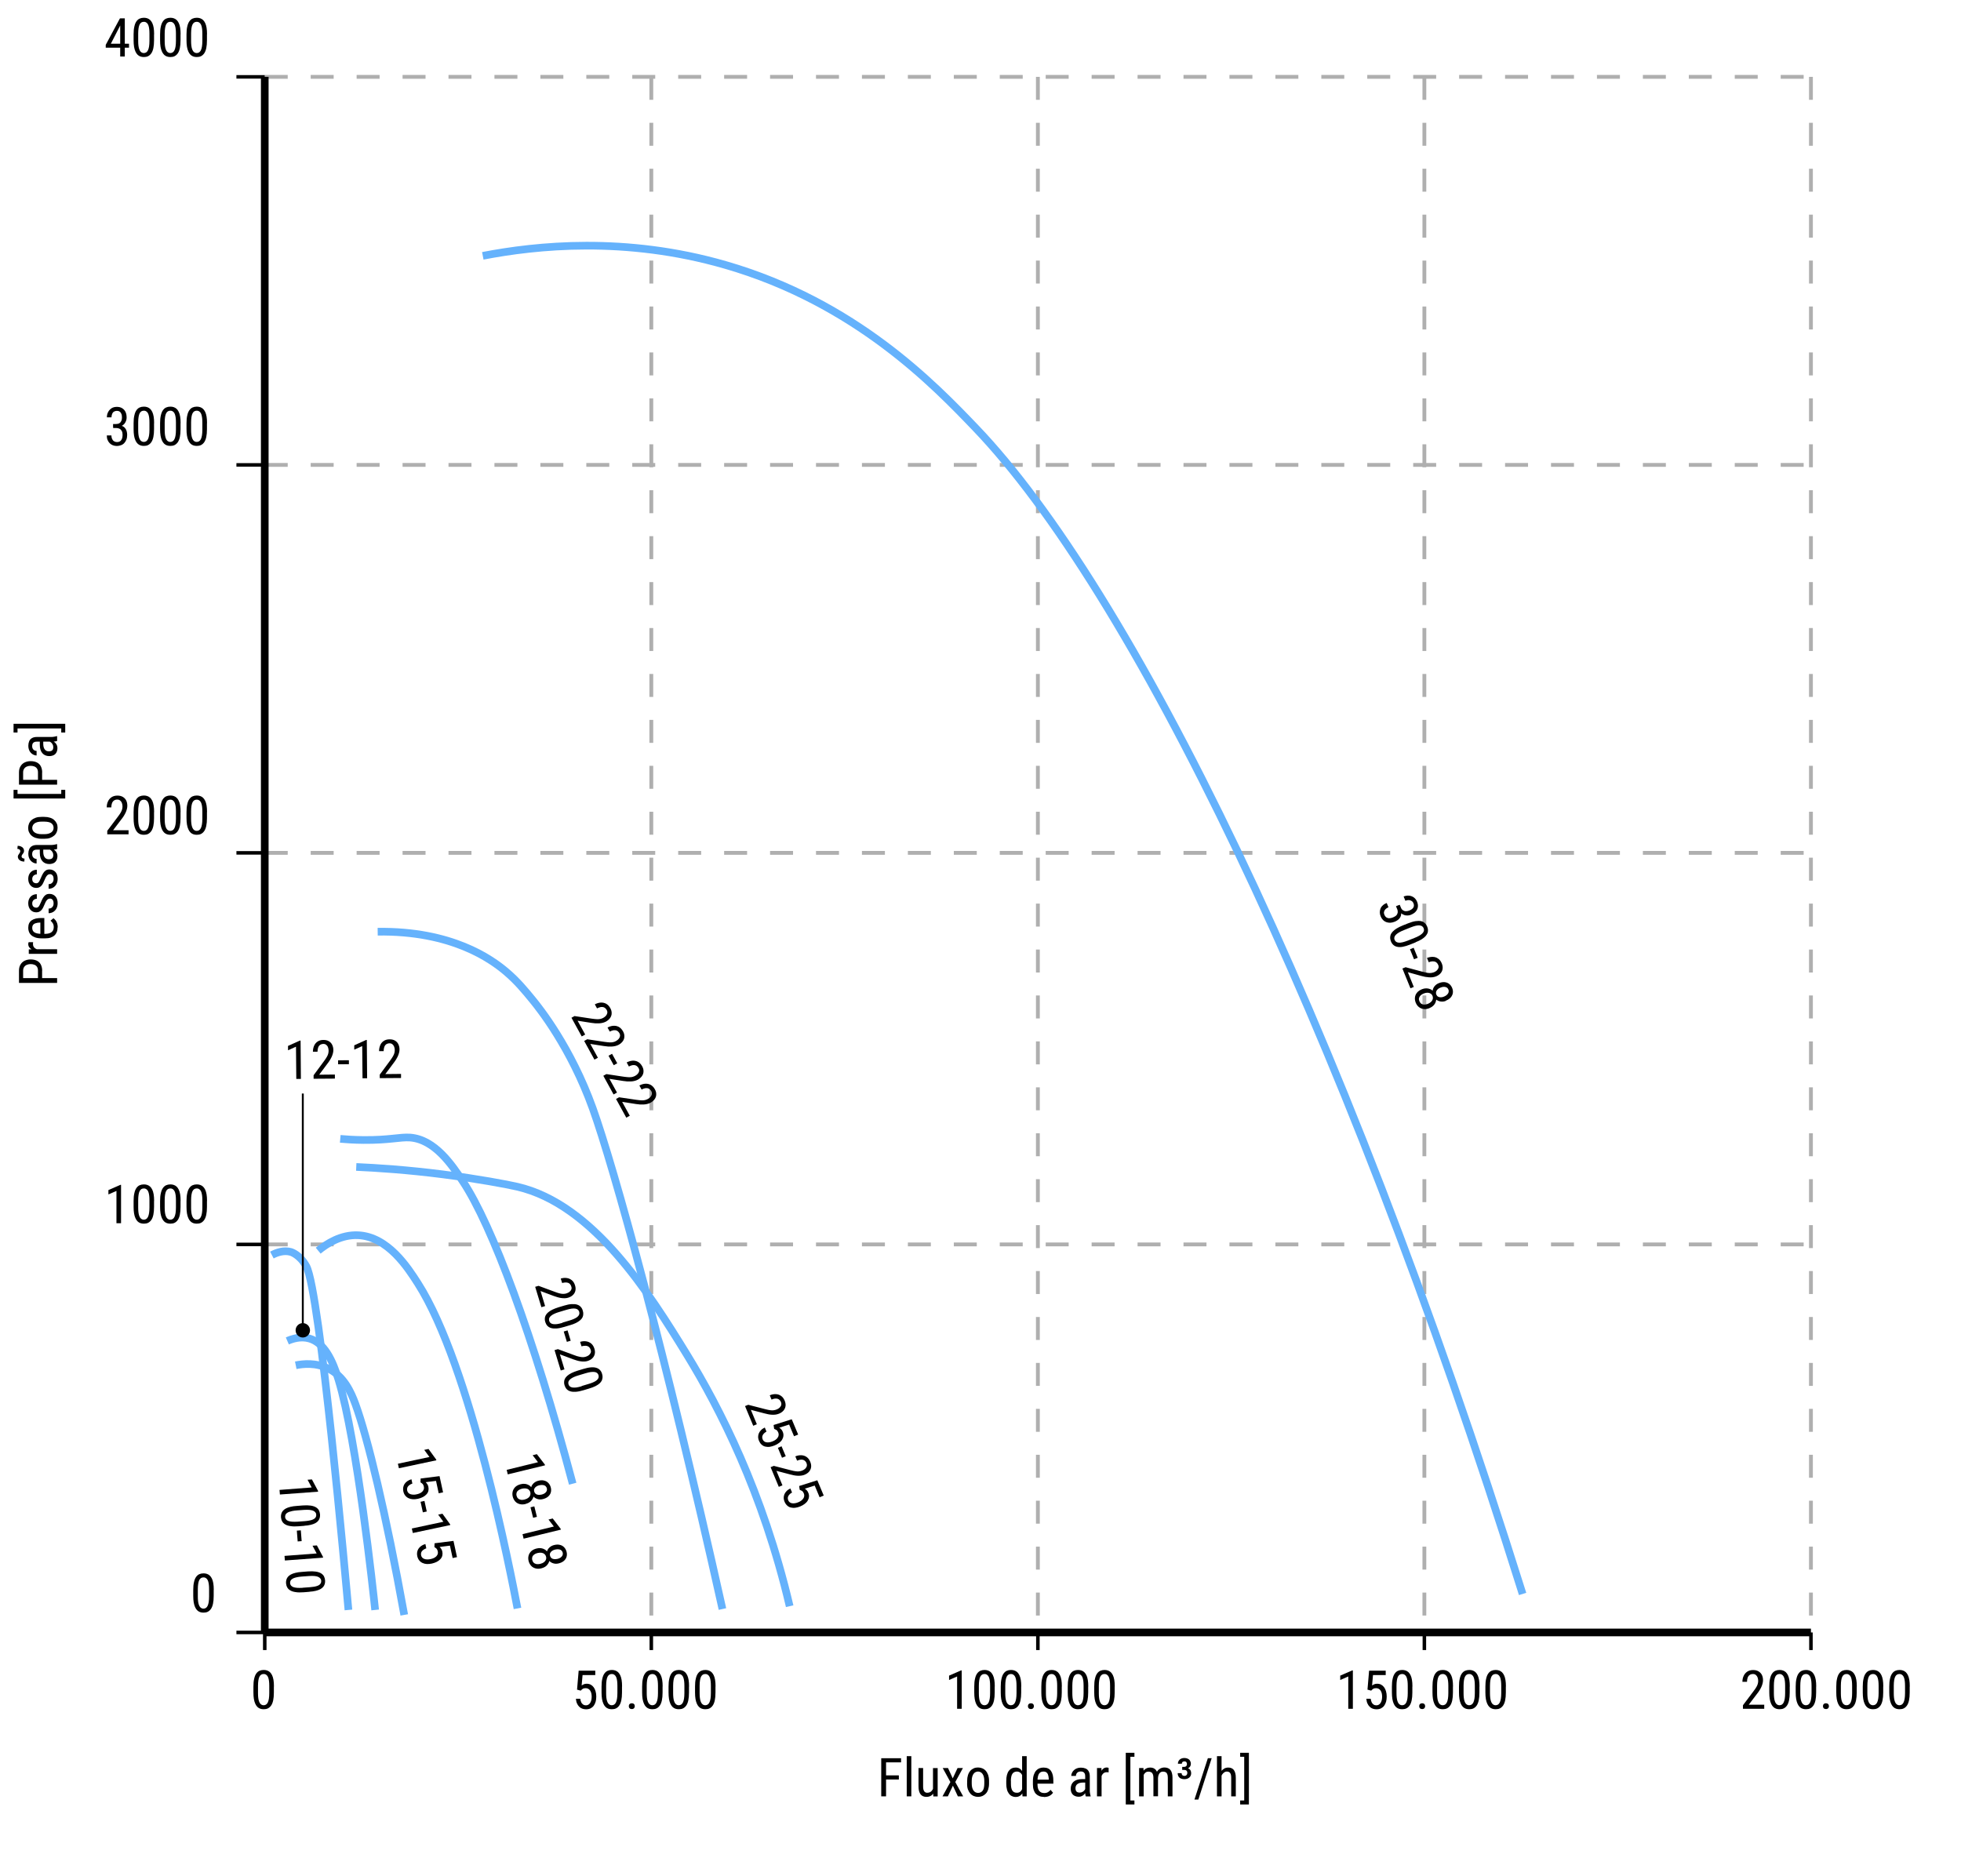 <?xml version="1.0" encoding="UTF-8"?>
<svg xmlns="http://www.w3.org/2000/svg" viewBox="0 0 256.13 245.05">
  <defs>
    <style>
      .eixos, .cls-1, .cls-2, .cls-3, .tracejado {
        fill: none;
        stroke-miterlimit: 10;
      }

      .eixos, .cls-2, .cls-3 {
        stroke: #000;
      }

      .cls-4 {
        stroke-width: 0px;
      }

      .cls-1 {
        stroke: #65b2fc;
      }

      .cls-2 {
        stroke-width: .25px;
      }

      .cls-3 {
        stroke-width: .46px;
      }

      .tracejado {
        stroke: #afafaf;
        stroke-dasharray: 0 0 3 3;
        stroke-width: .5px;
      }
    </style>
  </defs>
  <g id="Layer_1" data-name="Layer 1">
    <g>
      <path class="cls-4" d="M115.73,229.68v4.98h-.63v-4.98h.63ZM117.69,229.68v.54h-2.08v-.54h2.08ZM117.4,231.92v.54h-1.8v-.54h1.8Z"/>
      <path class="cls-4" d="M119.03,229.41v5.25h-.6v-5.25h.6Z"/>
      <path class="cls-4" d="M121.97,233.03h.24c0,.24-.02.47-.06.67-.04.21-.11.39-.21.54s-.22.27-.38.36c-.15.08-.34.13-.57.13-.15,0-.29-.03-.42-.08-.12-.05-.23-.13-.32-.24s-.16-.25-.21-.43c-.05-.18-.07-.39-.07-.63v-2.39h.6v2.39c0,.17.01.3.04.41.03.11.07.19.12.26s.11.11.17.13c.06.03.12.04.19.04.21,0,.38-.05.51-.16s.22-.24.28-.42.08-.37.08-.59ZM121.86,233.81v-2.84h.61v3.7h-.57l-.03-.85Z"/>
      <path class="cls-4" d="M123.82,230.96l.62,1.35.63-1.35h.7l-1,1.83,1.03,1.87h-.69l-.65-1.39-.66,1.39h-.7l1.03-1.87-1-1.83h.69Z"/>
      <path class="cls-4" d="M126.32,232.99v-.35c0-.29.04-.54.11-.76s.17-.4.3-.55c.13-.15.28-.25.45-.33s.36-.11.56-.11.39.04.56.11.33.18.46.33c.13.15.23.33.31.55.07.22.11.47.11.76v.35c0,.29-.04.54-.11.76-.07.22-.17.4-.3.54s-.28.25-.46.33c-.17.07-.36.11-.56.11s-.39-.04-.56-.11c-.17-.07-.33-.18-.46-.33s-.23-.33-.31-.54-.11-.47-.11-.76ZM126.92,232.64v.35c0,.2.02.38.06.53.04.15.1.28.17.38.08.1.16.18.26.23.1.05.21.08.33.08.14,0,.26-.03.36-.08.1-.05.19-.13.26-.23.07-.1.12-.23.15-.38.03-.15.05-.33.05-.53v-.35c0-.2-.02-.38-.06-.53s-.1-.28-.17-.38c-.07-.1-.16-.18-.26-.23-.1-.05-.21-.08-.33-.08s-.22.03-.33.08c-.1.05-.19.13-.26.23s-.13.23-.17.38-.06.33-.06.53Z"/>
      <path class="cls-4" d="M131.43,232.99v-.34c0-.31.03-.57.09-.79.06-.22.14-.4.25-.54s.24-.25.39-.32.32-.1.51-.1.36.04.49.12.25.19.35.34c.09.15.17.32.22.53.05.21.09.44.11.71v.46c-.02.26-.06.49-.11.7-.05.21-.13.38-.22.53-.09.15-.21.26-.35.33-.14.08-.3.12-.5.12s-.35-.04-.5-.11c-.15-.07-.28-.18-.39-.33s-.2-.33-.25-.54c-.06-.22-.09-.47-.09-.76ZM132.04,232.64v.34c0,.21.01.38.04.54.03.15.08.28.14.38.06.1.15.17.24.22.1.05.22.07.36.07.17,0,.31-.04.41-.12.11-.08.19-.19.26-.33.06-.14.12-.28.16-.44v-.97c-.02-.12-.06-.23-.1-.34-.04-.11-.1-.21-.16-.29-.06-.08-.14-.15-.24-.2-.09-.05-.2-.08-.32-.08-.14,0-.26.03-.36.08s-.18.12-.25.23-.11.23-.14.38c-.03.15-.05.33-.05.54ZM133.5,233.94v-4.53h.6v5.25h-.55l-.05-.72Z"/>
      <path class="cls-4" d="M136.36,234.73c-.22,0-.42-.03-.6-.1-.18-.07-.33-.17-.46-.3s-.22-.31-.29-.51-.1-.45-.1-.73v-.42c0-.33.04-.6.12-.83.08-.23.18-.41.31-.55.13-.14.28-.24.44-.3s.33-.09.51-.09c.23,0,.43.04.59.11.16.08.3.19.4.34.1.15.18.33.23.55.05.22.07.47.07.75v.35h-2.31v-.52h1.71v-.09c0-.19-.04-.36-.08-.51-.04-.15-.11-.26-.21-.34s-.23-.12-.41-.12c-.11,0-.21.02-.31.06-.09.04-.17.1-.24.19-.07.09-.12.22-.16.38-.04.16-.06.37-.06.62v.42c0,.2.02.37.06.51.04.14.09.26.17.35.07.09.17.16.27.21.11.04.23.07.37.07.2,0,.37-.04.5-.12.13-.08.25-.18.34-.3l.32.38c-.07.09-.15.18-.26.27-.11.09-.24.16-.39.21-.15.05-.34.08-.55.08Z"/>
      <path class="cls-4" d="M141.83,232.42v.44s-.41,0-.41,0c-.14,0-.27.02-.39.05s-.22.08-.3.14c-.08.06-.15.13-.19.22-.04.09-.07.19-.07.3,0,.15.02.27.06.35s.1.15.18.19.19.06.31.06c.15,0,.29-.04.4-.11s.21-.16.27-.26c.07-.1.1-.19.09-.28l.13.28c0,.09-.04.19-.09.29s-.12.2-.2.3-.19.17-.31.23-.25.09-.4.09c-.21,0-.4-.04-.56-.12-.16-.08-.29-.2-.37-.36-.09-.16-.13-.36-.13-.59,0-.18.03-.34.09-.49.06-.15.15-.28.27-.39.12-.11.27-.2.46-.26.18-.06.4-.09.64-.09h.51ZM141.74,234.03v-2.01c0-.15-.02-.26-.07-.35-.04-.09-.11-.15-.2-.2s-.2-.06-.33-.06-.24.03-.33.08c-.09.05-.16.12-.21.21s-.07.18-.07.29h-.61c0-.13.03-.26.09-.39.06-.13.14-.25.25-.35.11-.11.24-.19.4-.25.15-.06.33-.09.52-.09.23,0,.43.04.6.11.18.07.31.19.41.36s.15.39.15.66v1.83c0,.12,0,.25.03.39.02.14.05.26.08.36v.05h-.63c-.03-.07-.05-.17-.07-.29s-.02-.24-.02-.34Z"/>
      <path class="cls-4" d="M143.88,231.54v3.12h-.6v-3.7h.58l.02.58ZM144.8,230.94v.59s-.09-.02-.13-.02c-.04,0-.09,0-.14,0-.11,0-.21.02-.3.07-.09.05-.16.11-.22.19s-.11.18-.15.29c-.04.11-.06.24-.08.37l-.16.1c0-.22.02-.43.05-.63s.09-.37.17-.52c.07-.15.17-.27.29-.36.12-.08.26-.13.42-.13.04,0,.08,0,.13.02.05,0,.09.02.1.03Z"/>
      <path class="cls-4" d="M148.17,228.97v.52h-.53v5.71h.53v.52h-1.13v-6.75h1.13Z"/>
      <path class="cls-4" d="M149.38,231.7v2.96h-.6v-3.7h.57l.03.74ZM149.25,232.67h-.28c0-.26.02-.5.08-.71.05-.21.13-.4.24-.56.11-.16.24-.28.4-.37.16-.09.35-.13.56-.13.14,0,.27.02.39.07s.23.13.32.23c.09.11.16.24.21.4.05.16.08.36.08.59v2.46h-.6v-2.43c0-.19-.03-.35-.08-.46-.05-.12-.12-.2-.22-.25s-.21-.08-.33-.08c-.15,0-.27.03-.37.1-.1.07-.18.16-.24.27s-.1.25-.12.4c-.02.15-.04.31-.04.47ZM151.25,232.32l-.4.13c0-.2.02-.4.08-.58.05-.19.13-.35.23-.5.1-.15.23-.26.39-.35.16-.08.34-.13.54-.13.17,0,.32.03.45.08.13.05.24.13.33.24s.16.25.2.42c.05.17.07.37.07.6v2.43h-.61v-2.44c0-.21-.03-.37-.08-.48-.05-.12-.12-.2-.22-.24-.09-.05-.21-.07-.34-.07-.1,0-.2.02-.28.07-.08.05-.15.11-.2.2s-.1.18-.12.29-.04.22-.04.34Z"/>
      <path class="cls-4" d="M154.41,231.21v-.27h.34c.19,0,.35.03.47.08s.21.13.27.24c.06.1.09.23.09.37,0,.17-.04.31-.12.43-.08.12-.19.21-.32.27-.14.06-.29.09-.46.09-.15,0-.29-.03-.42-.08s-.24-.14-.32-.26c-.08-.12-.12-.27-.12-.45h.51c0,.1.03.19.1.26s.16.1.27.1c.12,0,.21-.04.28-.11.06-.07.1-.16.1-.27,0-.1-.02-.17-.05-.23-.03-.06-.08-.1-.14-.13s-.14-.04-.22-.04h-.25ZM154.41,230.81h.25c.08,0,.16-.02.21-.05s.1-.08.12-.13.04-.12.04-.19c0-.1-.03-.19-.08-.25s-.14-.1-.26-.1c-.1,0-.18.03-.24.08s-.09.13-.09.23h-.51c0-.16.04-.29.11-.4.07-.11.17-.2.3-.26s.27-.09.42-.09c.17,0,.32.03.45.09.13.06.23.14.3.26s.11.25.11.42c0,.12-.03.23-.09.33-.06.1-.15.18-.27.24s-.26.09-.43.09h-.34v-.27Z"/>
      <path class="cls-4" d="M158.26,229.68l-1.74,5.4h-.51l1.75-5.4h.51Z"/>
      <path class="cls-4" d="M159.55,229.41v5.25h-.6v-5.25h.6ZM159.4,232.67h-.25c0-.26.03-.5.09-.71.06-.21.15-.4.26-.56.11-.16.25-.28.4-.37.16-.09.33-.13.52-.13.15,0,.29.02.41.07s.23.13.31.23.15.25.2.42.07.38.07.62v2.42h-.6v-2.43c0-.19-.02-.35-.06-.47s-.11-.2-.19-.26c-.08-.05-.19-.08-.32-.08-.12,0-.23.03-.33.1-.1.07-.19.16-.27.27-.08.12-.14.25-.18.4s-.06.31-.06.47Z"/>
      <path class="cls-4" d="M161.98,229.49v-.52h1.14v6.75h-1.14v-.52h.53v-5.71h-.53Z"/>
    </g>
    <g>
      <path class="cls-4" d="M5.5,126.81v1.09h-.54v-1.09c0-.21-.04-.37-.12-.5-.08-.13-.2-.22-.34-.28-.15-.06-.31-.09-.5-.09-.17,0-.33.03-.48.09-.15.06-.27.15-.36.28-.09.13-.14.29-.14.5v.96h4.44v.63H2.48v-1.59c0-.32.06-.59.2-.81.13-.22.31-.39.54-.5.23-.11.49-.17.78-.17.32,0,.59.06.82.17.23.12.4.28.51.5s.18.49.18.81Z"/>
      <path class="cls-4" d="M3.74,123.08h.59s-.02.09-.02.13c0,.04,0,.09,0,.14,0,.11.02.21.07.3.05.09.11.16.19.22s.18.11.29.15c.11.04.24.06.37.08l.1.16c-.22,0-.43-.02-.63-.05-.2-.04-.37-.09-.52-.17s-.27-.17-.36-.29c-.08-.12-.13-.26-.13-.42,0-.04,0-.08.02-.14,0-.05.02-.09.03-.1ZM4.34,124h3.12v.6h-3.7v-.58l.58-.02Z"/>
      <path class="cls-4" d="M7.52,121.14c0,.22-.03.42-.1.6-.07.18-.17.33-.3.45s-.31.22-.51.29-.45.1-.73.1h-.42c-.33,0-.6-.04-.83-.11-.23-.08-.41-.18-.55-.31s-.24-.28-.3-.44-.09-.33-.09-.51c0-.23.04-.43.11-.59.08-.16.19-.3.34-.4.15-.1.33-.18.55-.23.22-.05.47-.07.75-.07h.35v2.31h-.52v-1.71h-.09c-.19,0-.36.03-.51.08-.15.04-.26.11-.34.21s-.12.23-.12.41c0,.11.02.21.06.31.04.09.1.18.19.24.09.07.22.12.38.16.16.04.37.06.62.06h.42c.2,0,.37-.02.51-.06.14-.04.26-.09.35-.17.09-.07.16-.17.21-.27.04-.11.07-.23.07-.37,0-.2-.04-.37-.12-.5-.08-.13-.18-.25-.3-.35l.38-.32c.09.07.18.15.27.26.09.11.16.24.21.39.05.15.08.34.08.55Z"/>
      <path class="cls-4" d="M6.51,117.39c-.09,0-.17.02-.25.07-.07.05-.14.12-.21.22-.07.1-.14.24-.21.42-.07.17-.14.32-.21.46-.07.14-.14.25-.23.34s-.18.16-.29.21c-.11.05-.24.07-.38.07s-.29-.03-.41-.08c-.13-.06-.24-.14-.33-.24s-.17-.23-.22-.37-.08-.3-.08-.48c0-.25.05-.47.15-.65.1-.18.23-.31.4-.41.17-.09.36-.14.57-.14v.6c-.1,0-.2.02-.29.07-.09.05-.17.11-.22.2-.06.09-.09.2-.09.32,0,.13.02.24.07.33.05.08.11.15.19.18.08.04.16.06.25.06.07,0,.13,0,.18-.03.05-.02.09-.05.14-.1s.08-.11.13-.2c.04-.08.09-.19.15-.32.1-.25.2-.46.3-.63s.22-.3.35-.39c.13-.09.3-.13.5-.13.16,0,.31.03.44.09.13.06.24.14.34.25s.17.24.21.38c.05.15.07.32.07.5,0,.28-.06.51-.17.71-.11.19-.25.34-.43.44-.18.1-.37.15-.58.15v-.6c.17,0,.31-.05.4-.12.1-.07.16-.16.2-.26s.05-.21.05-.31c0-.13-.02-.25-.06-.34s-.1-.16-.17-.21c-.08-.05-.16-.07-.26-.07Z"/>
      <path class="cls-4" d="M6.51,114.2c-.09,0-.17.02-.25.07-.07.05-.14.12-.21.22-.07.1-.14.24-.21.42-.07.17-.14.32-.21.46-.07.14-.14.25-.23.34s-.18.16-.29.21c-.11.05-.24.07-.38.07s-.29-.03-.41-.08c-.13-.06-.24-.14-.33-.24s-.17-.23-.22-.37-.08-.3-.08-.48c0-.25.05-.47.15-.65.1-.18.23-.31.4-.41.17-.09.36-.14.57-.14v.6c-.1,0-.2.02-.29.07-.09.05-.17.11-.22.2-.06.09-.09.2-.09.32,0,.13.02.24.07.33.05.08.11.15.19.18.08.04.16.06.25.06.07,0,.13,0,.18-.03.05-.02.09-.05.14-.1s.08-.11.13-.2c.04-.08.09-.19.15-.32.1-.25.2-.46.3-.63s.22-.3.35-.39c.13-.09.3-.13.5-.13.16,0,.31.03.44.09.13.06.24.14.34.25s.17.24.21.38c.05.15.07.32.07.5,0,.28-.06.51-.17.71-.11.19-.25.34-.43.44-.18.1-.37.15-.58.15v-.6c.17,0,.31-.05.4-.12.1-.07.16-.16.2-.26s.05-.21.05-.31c0-.13-.02-.25-.06-.34s-.1-.16-.17-.21c-.08-.05-.16-.07-.26-.07Z"/>
      <path class="cls-4" d="M2.27,110.88l.04-.39c.17,0,.31.03.44.09.13.06.22.13.29.23.07.1.1.2.1.32,0,.1-.02.18-.05.24s-.07.12-.11.17c-.04.05-.08.1-.11.15-.03.05-.05.12-.05.2s.04.14.11.19c.07.05.16.08.27.08l-.02.39c-.17,0-.31-.03-.44-.08-.13-.06-.23-.13-.3-.23-.07-.1-.11-.2-.11-.32,0-.08.02-.15.05-.21s.07-.12.11-.17.08-.11.11-.17c.03-.06.05-.13.05-.2s-.04-.14-.11-.2c-.07-.05-.16-.08-.27-.08ZM6.82,110.99h-2.01c-.15,0-.26.02-.35.07-.09.04-.15.11-.2.2-.04.09-.06.2-.06.33s.03.24.08.33c.05.09.12.16.21.21.09.05.18.07.29.07v.6c-.13,0-.26-.03-.39-.09-.13-.06-.25-.14-.35-.25-.11-.11-.19-.24-.25-.4-.06-.15-.09-.33-.09-.52,0-.23.04-.43.11-.6s.19-.31.36-.41.39-.15.66-.15h1.83c.12,0,.25,0,.39-.03.14-.02.26-.05.36-.08h.05v.63c-.07.03-.17.05-.29.07s-.24.02-.34.02ZM5.21,110.89h.44s0,.41,0,.41c0,.14.02.27.05.39.03.12.08.22.14.3s.13.15.22.19c.09.04.19.07.3.07.15,0,.27-.02.35-.06s.15-.1.19-.18.06-.19.06-.31c0-.15-.04-.29-.11-.4s-.16-.21-.26-.27c-.1-.07-.19-.1-.28-.09l.28-.13c.09,0,.19.04.29.09.1.05.2.12.3.2s.17.19.23.31c.06.12.09.25.09.4,0,.21-.04.4-.12.56-.08.16-.2.29-.36.37s-.36.13-.59.13c-.18,0-.34-.03-.49-.09s-.28-.15-.39-.27-.2-.27-.26-.46c-.06-.18-.09-.4-.09-.64v-.51Z"/>
      <path class="cls-4" d="M5.78,109.57h-.35c-.29,0-.54-.04-.76-.11s-.4-.17-.55-.3c-.15-.13-.25-.28-.33-.45s-.11-.36-.11-.56.04-.39.11-.56.18-.33.33-.46c.15-.13.33-.23.55-.31s.47-.11.76-.11h.35c.29,0,.54.04.76.11s.4.17.54.3.25.28.33.45.11.36.11.56-.04.39-.11.56-.18.33-.33.46c-.15.13-.33.23-.54.31s-.47.11-.76.11ZM5.43,108.97h.35c.2,0,.38-.02.53-.06.15-.04.28-.1.38-.17.1-.08.18-.16.23-.26.05-.1.08-.21.08-.33,0-.14-.03-.26-.08-.36-.05-.1-.13-.19-.23-.26-.1-.07-.23-.12-.38-.15-.15-.03-.33-.05-.53-.05h-.35c-.2,0-.38.02-.53.06s-.28.1-.38.17-.18.16-.23.27c-.05.1-.08.21-.08.33s.03.22.08.32c.05.1.13.19.23.26.1.07.23.13.38.17s.33.06.53.06Z"/>
      <path class="cls-4" d="M1.77,103.18h.52v.53h5.71v-.53h.52v1.13H1.77v-1.13Z"/>
      <path class="cls-4" d="M5.5,100.91v1.09h-.54v-1.09c0-.21-.04-.37-.12-.5-.08-.13-.2-.22-.34-.28-.15-.06-.31-.09-.5-.09-.17,0-.33.03-.48.09-.15.06-.27.15-.36.28-.09.13-.14.29-.14.5v.96h4.44v.63H2.48v-1.59c0-.32.06-.59.2-.81.13-.22.31-.39.54-.5.23-.11.49-.17.78-.17.32,0,.59.06.82.17.23.12.4.28.51.5s.18.49.18.81Z"/>
      <path class="cls-4" d="M6.82,96.88h-2.01c-.15,0-.26.02-.35.07-.09.04-.15.11-.2.2-.04.09-.06.2-.06.33s.03.24.08.33c.05.09.12.16.21.21.09.05.18.07.29.07v.6c-.13,0-.26-.03-.39-.09-.13-.06-.25-.14-.35-.25-.11-.11-.19-.24-.25-.4-.06-.15-.09-.33-.09-.52,0-.23.04-.43.11-.6s.19-.31.36-.41.39-.15.66-.15h1.83c.12,0,.25,0,.39-.03.14-.02.26-.05.36-.08h.05v.63c-.07.03-.17.05-.29.07s-.24.02-.34.02ZM5.21,96.79h.44s0,.41,0,.41c0,.14.02.27.05.39.03.12.08.22.14.3s.13.15.22.19c.09.04.19.07.3.07.15,0,.27-.02.35-.06s.15-.1.19-.18.06-.19.06-.31c0-.15-.04-.29-.11-.4s-.16-.21-.26-.27c-.1-.07-.19-.1-.28-.09l.28-.13c.09,0,.19.04.29.09.1.05.2.12.3.2s.17.19.23.31c.06.12.09.25.09.4,0,.21-.04.4-.12.56-.08.16-.2.29-.36.37s-.36.13-.59.13c-.18,0-.34-.03-.49-.09s-.28-.15-.39-.27-.2-.27-.26-.46c-.06-.18-.09-.4-.09-.64v-.51Z"/>
      <path class="cls-4" d="M2.29,95.69h-.52v-1.14h6.75v1.14h-.52v-.53H2.29v.53Z"/>
    </g>
    <line class="tracejado" x1="34.58" y1="213.25" x2="236.53" y2="213.25"/>
    <line class="tracejado" x1="34.58" y1="162.56" x2="236.53" y2="162.56"/>
    <line class="tracejado" x1="34.58" y1="111.41" x2="236.53" y2="111.41"/>
    <line class="tracejado" x1="34.58" y1="60.73" x2="236.53" y2="60.73"/>
    <line class="tracejado" x1="34.58" y1="10.04" x2="236.53" y2="10.04"/>
    <line class="tracejado" x1="34.58" y1="10.04" x2="34.58" y2="213.25"/>
    <line class="tracejado" x1="85.07" y1="10.04" x2="85.07" y2="213.25"/>
    <line class="tracejado" x1="135.56" y1="10.04" x2="135.56" y2="213.25"/>
    <line class="tracejado" x1="186.04" y1="10.04" x2="186.04" y2="213.25"/>
    <line class="tracejado" x1="236.53" y1="10.04" x2="236.53" y2="213.25"/>
    <line class="cls-3" x1="30.88" y1="213.25" x2="34.58" y2="213.25"/>
    <line class="cls-3" x1="30.88" y1="162.56" x2="34.58" y2="162.56"/>
    <line class="cls-3" x1="30.88" y1="111.41" x2="34.58" y2="111.41"/>
    <line class="cls-3" x1="30.88" y1="60.73" x2="34.58" y2="60.73"/>
    <line class="cls-3" x1="30.88" y1="10.04" x2="34.58" y2="10.04"/>
    <line class="eixos" x1="34.58" y1="213.25" x2="34.58" y2="10.04"/>
    <path class="cls-4" d="M27.91,207.71v.76c0,.41-.03.75-.09,1.03-.06.28-.15.51-.27.68s-.26.29-.42.37c-.16.08-.35.11-.55.11-.16,0-.31-.02-.45-.07-.14-.05-.26-.12-.37-.23-.11-.11-.2-.24-.28-.42s-.14-.38-.18-.62c-.04-.24-.06-.53-.06-.86v-.76c0-.41.03-.75.1-1.03.06-.28.15-.5.27-.67.12-.17.26-.29.42-.36.16-.07.34-.11.55-.11.16,0,.31.02.45.07.14.05.26.12.37.22.11.1.2.24.28.4.08.17.14.37.18.61.04.24.06.53.06.85ZM27.31,208.57v-.97c0-.22-.01-.42-.03-.59-.02-.17-.05-.31-.09-.44-.04-.12-.09-.22-.15-.29s-.13-.13-.21-.17-.16-.05-.26-.05c-.12,0-.22.03-.31.08-.09.06-.17.14-.23.26-.06.12-.11.28-.14.48-.03.2-.05.43-.05.71v.97c0,.22.01.42.03.59.02.17.05.32.09.44.04.12.09.23.15.31.06.08.13.14.21.18.08.04.16.06.25.06.12,0,.23-.03.32-.09.09-.06.17-.15.23-.28.06-.13.11-.29.14-.49.03-.2.05-.44.05-.72Z"/>
    <g>
      <path class="cls-4" d="M15.81,154.78v5.01h-.6v-4.22l-1.05.46v-.57l1.56-.68h.09Z"/>
      <path class="cls-4" d="M20.12,156.9v.76c0,.41-.03.75-.09,1.03-.06.28-.15.51-.27.68s-.26.29-.42.37c-.16.08-.35.11-.55.11-.16,0-.31-.02-.45-.07-.14-.05-.26-.12-.37-.23-.11-.11-.2-.24-.28-.42s-.14-.38-.18-.62c-.04-.24-.06-.53-.06-.86v-.76c0-.41.03-.75.1-1.03.06-.28.15-.5.27-.67.12-.17.26-.29.42-.36.16-.07.34-.11.55-.11.16,0,.31.02.45.07.14.05.26.12.37.22.11.1.2.24.28.4.08.17.14.37.18.61.04.24.06.53.06.85ZM19.52,157.76v-.97c0-.22-.01-.42-.03-.59-.02-.17-.05-.31-.09-.44-.04-.12-.09-.22-.15-.29s-.13-.13-.21-.17-.16-.05-.26-.05c-.12,0-.22.03-.31.08-.09.06-.17.14-.23.26-.06.12-.11.28-.14.48-.03.2-.05.43-.05.71v.97c0,.22.01.42.03.59.02.17.05.32.09.44.04.12.09.23.15.31.06.08.13.14.21.18.08.04.16.06.25.06.12,0,.23-.03.32-.09.09-.06.17-.15.23-.28.06-.13.11-.29.14-.49.03-.2.05-.44.05-.72Z"/>
      <path class="cls-4" d="M23.58,156.9v.76c0,.41-.03.75-.09,1.03-.06.28-.15.51-.27.68s-.26.29-.42.37c-.16.08-.35.11-.55.11-.16,0-.31-.02-.45-.07-.14-.05-.26-.12-.37-.23-.11-.11-.2-.24-.28-.42s-.14-.38-.18-.62c-.04-.24-.06-.53-.06-.86v-.76c0-.41.03-.75.1-1.03.06-.28.15-.5.27-.67.12-.17.26-.29.42-.36.16-.07.34-.11.55-.11.16,0,.31.02.45.07.14.05.26.12.37.22.11.1.2.24.28.4.08.17.14.37.18.61.04.24.06.53.06.85ZM22.98,157.76v-.97c0-.22-.01-.42-.03-.59-.02-.17-.05-.31-.09-.44-.04-.12-.09-.22-.15-.29s-.13-.13-.21-.17-.16-.05-.26-.05c-.12,0-.22.03-.31.08-.09.06-.17.14-.23.26-.06.12-.11.28-.14.48-.03.2-.05.43-.05.71v.97c0,.22.01.42.03.59.02.17.05.32.09.44.04.12.09.23.15.31.06.08.13.14.21.18.08.04.16.06.25.06.12,0,.23-.03.32-.09.09-.06.17-.15.23-.28.06-.13.11-.29.14-.49.03-.2.05-.44.05-.72Z"/>
      <path class="cls-4" d="M27.03,156.9v.76c0,.41-.03.75-.09,1.03-.06.28-.15.51-.27.68s-.26.29-.42.37c-.16.08-.35.11-.55.11-.16,0-.31-.02-.45-.07-.14-.05-.26-.12-.37-.23-.11-.11-.2-.24-.28-.42s-.14-.38-.18-.62c-.04-.24-.06-.53-.06-.86v-.76c0-.41.03-.75.1-1.03.06-.28.15-.5.27-.67.12-.17.26-.29.42-.36.16-.07.34-.11.55-.11.16,0,.31.02.45.07.14.05.26.12.37.22.11.1.2.24.28.4.08.17.14.37.18.61.04.24.06.53.06.85ZM26.43,157.76v-.97c0-.22-.01-.42-.03-.59-.02-.17-.05-.31-.09-.44-.04-.12-.09-.22-.15-.29s-.13-.13-.21-.17-.16-.05-.26-.05c-.12,0-.22.03-.31.08-.09.06-.17.14-.23.26-.06.12-.11.28-.14.48-.03.2-.05.43-.05.71v.97c0,.22.01.42.03.59.02.17.05.32.09.44.04.12.09.23.15.31.06.08.13.14.21.18.08.04.16.06.25.06.12,0,.23-.03.32-.09.09-.06.17-.15.23-.28.06-.13.11-.29.14-.49.03-.2.05-.44.05-.72Z"/>
    </g>
    <g>
      <path class="cls-4" d="M16.79,108.47v.52h-2.78v-.46l1.37-1.82c.17-.22.3-.41.39-.57s.15-.3.18-.42c.03-.12.05-.25.05-.38,0-.16-.03-.31-.08-.45-.05-.13-.13-.24-.23-.32s-.22-.12-.36-.12c-.18,0-.34.04-.45.13-.12.08-.2.2-.26.36-.05.15-.08.33-.08.53h-.6c0-.28.05-.54.16-.77.1-.23.26-.42.47-.56s.47-.21.78-.21c.27,0,.5.06.69.17.19.11.34.27.44.46.1.2.15.43.15.7,0,.15-.02.29-.06.44-.04.15-.09.3-.16.45-.07.15-.15.29-.24.44s-.19.28-.3.42l-1.1,1.45h2.06Z"/>
      <path class="cls-4" d="M20.12,106.1v.76c0,.41-.03.75-.09,1.03-.06.28-.15.51-.27.68s-.26.29-.42.37c-.16.08-.35.11-.55.11-.16,0-.31-.02-.45-.07-.14-.05-.26-.12-.37-.23-.11-.11-.2-.24-.28-.42s-.14-.38-.18-.62c-.04-.24-.06-.53-.06-.86v-.76c0-.41.03-.75.1-1.03.06-.28.15-.5.27-.67.12-.17.26-.29.42-.36.16-.07.34-.11.55-.11.16,0,.31.02.45.07.14.05.26.12.37.22.11.1.2.24.28.4.08.17.14.37.18.61.04.24.06.53.06.85ZM19.52,106.97v-.97c0-.22-.01-.42-.03-.59-.02-.17-.05-.31-.09-.44-.04-.12-.09-.22-.15-.29s-.13-.13-.21-.17-.16-.05-.26-.05c-.12,0-.22.03-.31.08-.09.06-.17.14-.23.26-.06.12-.11.28-.14.48-.03.2-.05.43-.05.71v.97c0,.22.01.42.03.59.02.17.05.32.09.44.04.12.09.23.15.31.06.08.13.14.21.18.08.04.16.06.25.06.12,0,.23-.03.32-.09.09-.06.17-.15.23-.28.06-.13.11-.29.14-.49.03-.2.05-.44.05-.72Z"/>
      <path class="cls-4" d="M23.58,106.1v.76c0,.41-.03.75-.09,1.03-.06.28-.15.51-.27.68s-.26.29-.42.37c-.16.08-.35.11-.55.11-.16,0-.31-.02-.45-.07-.14-.05-.26-.12-.37-.23-.11-.11-.2-.24-.28-.42s-.14-.38-.18-.62c-.04-.24-.06-.53-.06-.86v-.76c0-.41.03-.75.1-1.03.06-.28.15-.5.27-.67.12-.17.26-.29.42-.36.16-.07.34-.11.55-.11.16,0,.31.02.45.07.14.05.26.12.37.22.11.1.2.24.28.4.08.17.14.37.18.61.04.24.06.53.06.85ZM22.98,106.97v-.97c0-.22-.01-.42-.03-.59-.02-.17-.05-.31-.09-.44-.04-.12-.09-.22-.15-.29s-.13-.13-.21-.17-.16-.05-.26-.05c-.12,0-.22.03-.31.08-.09.06-.17.14-.23.26-.06.12-.11.28-.14.48-.03.2-.05.43-.05.71v.97c0,.22.01.42.03.59.02.17.05.32.09.44.04.12.09.23.15.31.06.08.13.14.21.18.08.04.16.06.25.06.12,0,.23-.03.32-.09.09-.06.17-.15.23-.28.06-.13.11-.29.14-.49.03-.2.05-.44.05-.72Z"/>
      <path class="cls-4" d="M27.03,106.1v.76c0,.41-.03.75-.09,1.03-.06.28-.15.51-.27.68s-.26.29-.42.37c-.16.08-.35.11-.55.11-.16,0-.31-.02-.45-.07-.14-.05-.26-.12-.37-.23-.11-.11-.2-.24-.28-.42s-.14-.38-.18-.62c-.04-.24-.06-.53-.06-.86v-.76c0-.41.03-.75.1-1.03.06-.28.15-.5.27-.67.12-.17.26-.29.42-.36.16-.07.34-.11.55-.11.16,0,.31.02.45.07.14.05.26.12.37.22.11.1.2.24.28.4.08.17.14.37.18.61.04.24.06.53.06.85ZM26.43,106.97v-.97c0-.22-.01-.42-.03-.59-.02-.17-.05-.31-.09-.44-.04-.12-.09-.22-.15-.29s-.13-.13-.21-.17-.16-.05-.26-.05c-.12,0-.22.03-.31.08-.09.06-.17.14-.23.26-.06.12-.11.28-.14.48-.03.2-.05.43-.05.71v.97c0,.22.01.42.03.59.02.17.05.32.09.44.04.12.09.23.15.31.06.08.13.14.21.18.08.04.16.06.25.06.12,0,.23-.03.32-.09.09-.06.17-.15.23-.28.06-.13.11-.29.14-.49.03-.2.05-.44.05-.72Z"/>
    </g>
    <g>
      <path class="cls-4" d="M14.78,55.91v-.38h.48c.28,0,.5.04.68.11s.31.17.41.3c.1.12.16.26.2.41.04.15.06.3.06.45,0,.23-.03.44-.1.62-.07.18-.16.33-.28.46-.12.13-.26.22-.43.28s-.34.1-.53.1-.36-.03-.52-.09c-.16-.06-.3-.15-.42-.27-.12-.12-.21-.26-.28-.43-.07-.17-.1-.37-.1-.59h.6c0,.17.03.33.09.46s.14.23.25.3c.11.07.24.11.39.11s.28-.03.39-.1c.11-.07.19-.17.25-.31.06-.14.09-.31.09-.52s-.03-.38-.1-.51c-.07-.13-.16-.23-.29-.3-.12-.06-.27-.1-.44-.1h-.39ZM14.78,55.39h.39c.17,0,.32-.04.43-.11s.2-.18.25-.3c.06-.13.08-.27.08-.44,0-.19-.02-.35-.08-.48s-.12-.23-.22-.29c-.1-.07-.22-.1-.37-.1-.14,0-.26.04-.37.1s-.19.17-.24.3-.09.28-.09.45h-.6c0-.25.05-.48.16-.69.11-.21.26-.37.45-.5.19-.12.42-.18.69-.18s.48.05.67.16.34.26.45.47c.11.21.16.47.16.78,0,.12-.02.26-.07.4-.05.14-.12.28-.22.4-.1.12-.23.22-.4.3-.16.08-.36.12-.6.12h-.48v-.38Z"/>
      <path class="cls-4" d="M20.12,55.3v.76c0,.41-.03.75-.09,1.03-.06.28-.15.51-.27.68s-.26.29-.42.37c-.16.08-.35.11-.55.11-.16,0-.31-.02-.45-.07-.14-.05-.26-.12-.37-.23-.11-.11-.2-.24-.28-.42s-.14-.38-.18-.62c-.04-.24-.06-.53-.06-.86v-.76c0-.41.03-.75.1-1.03.06-.28.15-.5.27-.67.12-.17.26-.29.42-.36.16-.07.34-.11.55-.11.16,0,.31.02.45.07.14.05.26.12.37.22.11.1.2.24.28.4.08.17.14.37.18.61.04.24.06.53.06.85ZM19.52,56.16v-.97c0-.22-.01-.42-.03-.59-.02-.17-.05-.31-.09-.44-.04-.12-.09-.22-.15-.29s-.13-.13-.21-.17-.16-.05-.26-.05c-.12,0-.22.03-.31.08-.09.06-.17.14-.23.26-.06.12-.11.28-.14.48-.03.2-.05.43-.05.71v.97c0,.22.01.42.03.59.02.17.05.32.09.44.04.12.09.23.15.31.06.08.13.14.21.18.08.04.16.06.25.06.12,0,.23-.03.32-.09.09-.06.17-.15.23-.28.06-.13.11-.29.14-.49.03-.2.05-.44.05-.72Z"/>
      <path class="cls-4" d="M23.58,55.3v.76c0,.41-.03.75-.09,1.03-.06.28-.15.51-.27.68s-.26.29-.42.37c-.16.08-.35.11-.55.11-.16,0-.31-.02-.45-.07-.14-.05-.26-.12-.37-.23-.11-.11-.2-.24-.28-.42s-.14-.38-.18-.62c-.04-.24-.06-.53-.06-.86v-.76c0-.41.03-.75.1-1.03.06-.28.15-.5.27-.67.12-.17.26-.29.42-.36.16-.07.34-.11.55-.11.16,0,.31.02.45.07.14.05.26.12.37.22.11.1.2.24.28.4.08.17.14.37.18.61.04.24.06.53.06.85ZM22.98,56.16v-.97c0-.22-.01-.42-.03-.59-.02-.17-.05-.31-.09-.44-.04-.12-.09-.22-.15-.29s-.13-.13-.21-.17-.16-.05-.26-.05c-.12,0-.22.03-.31.08-.09.06-.17.14-.23.26-.06.12-.11.28-.14.48-.03.2-.05.43-.05.71v.97c0,.22.01.42.03.59.02.17.05.32.09.44.04.12.09.23.15.31.06.08.13.14.21.18.08.04.16.06.25.06.12,0,.23-.03.32-.09.09-.06.17-.15.23-.28.06-.13.11-.29.14-.49.03-.2.05-.44.05-.72Z"/>
      <path class="cls-4" d="M27.03,55.3v.76c0,.41-.03.75-.09,1.03-.06.28-.15.51-.27.68s-.26.29-.42.37c-.16.08-.35.11-.55.11-.16,0-.31-.02-.45-.07-.14-.05-.26-.12-.37-.23-.11-.11-.2-.24-.28-.42s-.14-.38-.18-.62c-.04-.24-.06-.53-.06-.86v-.76c0-.41.03-.75.1-1.03.06-.28.15-.5.27-.67.12-.17.26-.29.42-.36.16-.07.34-.11.55-.11.16,0,.31.02.45.07.14.05.26.12.37.22.11.1.2.24.28.4.08.17.14.37.18.61.04.24.06.53.06.85ZM26.43,56.16v-.97c0-.22-.01-.42-.03-.59-.02-.17-.05-.31-.09-.44-.04-.12-.09-.22-.15-.29s-.13-.13-.21-.17-.16-.05-.26-.05c-.12,0-.22.03-.31.08-.09.06-.17.14-.23.26-.06.12-.11.28-.14.48-.03.2-.05.43-.05.71v.97c0,.22.01.42.03.59.02.17.05.32.09.44.04.12.09.23.15.31.06.08.13.14.21.18.08.04.16.06.25.06.12,0,.23-.03.32-.09.09-.06.17-.15.23-.28.06-.13.11-.29.14-.49.03-.2.05-.44.05-.72Z"/>
    </g>
    <g>
      <path class="cls-4" d="M16.85,5.71v.52h-3.04v-.37l1.85-3.45h.49l-.49,1-1.18,2.3h2.37ZM16.3,2.4v4.98h-.6V2.4h.6Z"/>
      <path class="cls-4" d="M20.12,4.5v.76c0,.41-.03.75-.09,1.03-.06.28-.15.51-.27.68s-.26.29-.42.37c-.16.08-.35.11-.55.11-.16,0-.31-.02-.45-.07-.14-.05-.26-.12-.37-.23-.11-.11-.2-.24-.28-.42s-.14-.38-.18-.62c-.04-.24-.06-.53-.06-.86v-.76c0-.41.03-.75.1-1.03.06-.28.15-.5.27-.67.12-.17.26-.29.42-.36.16-.07.34-.11.55-.11.16,0,.31.02.45.07.14.05.26.12.37.22.11.1.2.24.28.4.08.17.14.37.18.61.04.24.06.53.06.85ZM19.52,5.36v-.97c0-.22-.01-.42-.03-.59-.02-.17-.05-.31-.09-.44-.04-.12-.09-.22-.15-.29s-.13-.13-.21-.17-.16-.05-.26-.05c-.12,0-.22.03-.31.08-.09.06-.17.14-.23.26-.06.12-.11.28-.14.48-.03.2-.05.43-.05.71v.97c0,.22.01.42.03.59.02.17.05.32.09.44.04.12.09.23.15.31.06.08.13.14.21.18.08.04.16.06.25.06.12,0,.23-.03.32-.09.09-.06.17-.15.23-.28.06-.13.11-.29.14-.49.03-.2.05-.44.05-.72Z"/>
      <path class="cls-4" d="M23.58,4.5v.76c0,.41-.03.75-.09,1.03-.06.28-.15.51-.27.68s-.26.29-.42.37c-.16.08-.35.11-.55.11-.16,0-.31-.02-.45-.07-.14-.05-.26-.12-.37-.23-.11-.11-.2-.24-.28-.42s-.14-.38-.18-.62c-.04-.24-.06-.53-.06-.86v-.76c0-.41.03-.75.1-1.03.06-.28.15-.5.27-.67.12-.17.26-.29.42-.36.16-.07.34-.11.55-.11.16,0,.31.02.45.07.14.05.26.12.37.22.11.1.2.24.28.4.08.17.14.37.18.61.04.24.06.53.06.85ZM22.98,5.36v-.97c0-.22-.01-.42-.03-.59-.02-.17-.05-.31-.09-.44-.04-.12-.09-.22-.15-.29s-.13-.13-.21-.17-.16-.05-.26-.05c-.12,0-.22.03-.31.08-.09.06-.17.14-.23.26-.06.12-.11.28-.14.48-.03.2-.05.43-.05.71v.97c0,.22.01.42.03.59.02.17.05.32.09.44.04.12.09.23.15.31.06.08.13.14.21.18.08.04.16.06.25.06.12,0,.23-.03.32-.09.09-.06.17-.15.23-.28.06-.13.11-.29.14-.49.03-.2.05-.44.05-.72Z"/>
      <path class="cls-4" d="M27.03,4.5v.76c0,.41-.03.75-.09,1.03-.06.28-.15.51-.27.68s-.26.29-.42.37c-.16.08-.35.11-.55.11-.16,0-.31-.02-.45-.07-.14-.05-.26-.12-.37-.23-.11-.11-.2-.24-.28-.42s-.14-.38-.18-.62c-.04-.24-.06-.53-.06-.86v-.76c0-.41.03-.75.1-1.03.06-.28.15-.5.27-.67.12-.17.26-.29.42-.36.16-.07.34-.11.55-.11.16,0,.31.02.45.07.14.05.26.12.37.22.11.1.2.24.28.4.08.17.14.37.18.61.04.24.06.53.06.85ZM26.43,5.36v-.97c0-.22-.01-.42-.03-.59-.02-.17-.05-.31-.09-.44-.04-.12-.09-.22-.15-.29s-.13-.13-.21-.17-.16-.05-.26-.05c-.12,0-.22.03-.31.08-.09.06-.17.14-.23.26-.06.12-.11.28-.14.48-.03.2-.05.43-.05.71v.97c0,.22.01.42.03.59.02.17.05.32.09.44.04.12.09.23.15.31.06.08.13.14.21.18.08.04.16.06.25.06.12,0,.23-.03.32-.09.09-.06.17-.15.23-.28.06-.13.11-.29.14-.49.03-.2.05-.44.05-.72Z"/>
    </g>
    <line class="cls-3" x1="34.58" y1="213.25" x2="34.58" y2="215.55"/>
    <line class="cls-3" x1="85.07" y1="213.25" x2="85.07" y2="215.55"/>
    <line class="cls-3" x1="135.56" y1="213.25" x2="135.56" y2="215.55"/>
    <line class="cls-3" x1="186.04" y1="213.25" x2="186.04" y2="215.55"/>
    <line class="cls-3" x1="236.53" y1="213.25" x2="236.53" y2="215.55"/>
    <line class="eixos" x1="34.58" y1="213.25" x2="236.53" y2="213.25"/>
    <path class="cls-4" d="M35.77,220.33v.76c0,.41-.03.75-.09,1.03-.06.28-.15.51-.27.68s-.26.29-.42.37c-.16.08-.35.11-.55.11-.16,0-.31-.02-.45-.07-.14-.05-.26-.12-.37-.23-.11-.11-.2-.24-.28-.42s-.14-.38-.18-.62c-.04-.24-.06-.53-.06-.86v-.76c0-.41.03-.75.1-1.03.06-.28.15-.5.27-.67.12-.17.26-.29.42-.36.16-.07.34-.11.55-.11.16,0,.31.02.45.07.14.05.26.12.37.22.11.1.2.24.28.4.08.17.14.37.18.61.04.24.06.53.06.85ZM35.17,221.19v-.97c0-.22-.01-.42-.03-.59-.02-.17-.05-.31-.09-.44-.04-.12-.09-.22-.15-.29s-.13-.13-.21-.17-.16-.05-.26-.05c-.12,0-.22.03-.31.08-.09.06-.17.14-.23.26-.06.12-.11.28-.14.48-.03.2-.05.43-.05.71v.97c0,.22.01.42.03.59.02.17.05.32.09.44.04.12.09.23.15.31.06.08.13.14.21.18.08.04.16.06.25.06.12,0,.23-.03.32-.09.09-.06.17-.15.23-.28.06-.13.11-.29.14-.49.03-.2.05-.44.05-.72Z"/>
    <g>
      <path class="cls-4" d="M75.85,220.85l-.48-.13.21-2.48h2.17v.58h-1.66l-.12,1.35c.08-.05.17-.1.28-.15s.24-.07.38-.07c.2,0,.37.04.52.12.15.08.28.19.39.34.11.15.19.32.25.53s.09.43.09.69-.03.46-.08.66c-.06.2-.14.38-.25.53-.11.15-.25.26-.42.35-.17.08-.37.12-.59.12-.17,0-.33-.03-.48-.08s-.29-.14-.41-.26c-.12-.12-.22-.26-.29-.43-.08-.17-.12-.38-.14-.61h.57c.02.19.07.34.13.47.06.13.15.22.25.29.1.07.22.1.36.1.12,0,.22-.03.31-.08.09-.05.17-.13.24-.23.06-.1.11-.22.15-.36.03-.14.05-.29.05-.47,0-.16-.02-.3-.05-.44-.03-.13-.09-.25-.15-.35-.07-.1-.15-.18-.25-.23-.1-.06-.21-.08-.34-.08-.17,0-.3.03-.38.09-.08.06-.17.13-.26.23Z"/>
      <path class="cls-4" d="M81.24,220.33v.76c0,.41-.03.75-.09,1.03-.06.28-.15.51-.27.68s-.26.29-.42.37c-.16.08-.35.11-.55.11-.16,0-.31-.02-.45-.07-.14-.05-.26-.12-.37-.23-.11-.11-.2-.24-.28-.42s-.14-.38-.18-.62c-.04-.24-.06-.53-.06-.86v-.76c0-.41.03-.75.1-1.03.06-.28.15-.5.27-.67.12-.17.26-.29.42-.36.16-.07.34-.11.55-.11.16,0,.31.02.45.07.14.05.26.12.37.22.11.1.2.24.28.4.08.17.14.37.18.61.04.24.06.53.06.85ZM80.64,221.19v-.97c0-.22-.01-.42-.03-.59-.02-.17-.05-.31-.09-.44-.04-.12-.09-.22-.15-.29s-.13-.13-.21-.17-.16-.05-.26-.05c-.12,0-.22.03-.31.08-.09.06-.17.14-.23.26-.06.12-.11.28-.14.48-.03.2-.05.43-.05.71v.97c0,.22.01.42.03.59.02.17.05.32.09.44.04.12.09.23.15.31.06.08.13.14.21.18.08.04.16.06.25.06.12,0,.23-.03.32-.09.09-.06.17-.15.23-.28.06-.13.11-.29.14-.49.03-.2.05-.44.05-.72Z"/>
      <path class="cls-4" d="M82.13,222.88c0-.11.03-.2.1-.27.07-.07.17-.11.29-.11s.23.04.29.11c.07.07.1.16.1.27s-.03.19-.1.27c-.07.07-.17.11-.29.11s-.23-.04-.29-.11c-.07-.07-.1-.16-.1-.27Z"/>
      <path class="cls-4" d="M86.54,220.33v.76c0,.41-.03.75-.09,1.03-.06.28-.15.51-.27.68s-.26.29-.42.37c-.16.08-.35.11-.55.11-.16,0-.31-.02-.45-.07-.14-.05-.26-.12-.37-.23-.11-.11-.2-.24-.28-.42s-.14-.38-.18-.62c-.04-.24-.06-.53-.06-.86v-.76c0-.41.03-.75.1-1.03.06-.28.15-.5.27-.67.12-.17.26-.29.42-.36.16-.07.34-.11.55-.11.16,0,.31.02.45.07.14.05.26.12.37.22.11.1.2.24.28.4.08.17.14.37.18.61.04.24.06.53.06.85ZM85.94,221.19v-.97c0-.22-.01-.42-.03-.59-.02-.17-.05-.31-.09-.44-.04-.12-.09-.22-.15-.29s-.13-.13-.21-.17-.16-.05-.26-.05c-.12,0-.22.03-.31.08-.09.06-.17.14-.23.26-.06.12-.11.28-.14.48-.03.2-.05.43-.05.71v.97c0,.22.01.42.03.59.02.17.05.32.09.44.04.12.09.23.15.31.06.08.13.14.21.18.08.04.16.06.25.06.12,0,.23-.03.32-.09.09-.06.17-.15.23-.28.06-.13.11-.29.14-.49.03-.2.05-.44.05-.72Z"/>
      <path class="cls-4" d="M89.99,220.33v.76c0,.41-.03.75-.09,1.03-.06.28-.15.51-.27.68s-.26.29-.42.37c-.16.08-.35.11-.55.11-.16,0-.31-.02-.45-.07-.14-.05-.26-.12-.37-.23-.11-.11-.2-.24-.28-.42s-.14-.38-.18-.62c-.04-.24-.06-.53-.06-.86v-.76c0-.41.03-.75.1-1.03.06-.28.15-.5.27-.67.12-.17.26-.29.42-.36.16-.07.34-.11.55-.11.16,0,.31.02.45.07.14.05.26.12.37.22.11.1.2.24.28.4.08.17.14.37.18.61.04.24.06.53.06.85ZM89.39,221.19v-.97c0-.22-.01-.42-.03-.59-.02-.17-.05-.31-.09-.44-.04-.12-.09-.22-.15-.29s-.13-.13-.21-.17-.16-.05-.26-.05c-.12,0-.22.03-.31.08-.09.06-.17.14-.23.26-.06.12-.11.28-.14.48-.03.2-.05.43-.05.71v.97c0,.22.01.42.03.59.02.17.05.32.09.44.04.12.09.23.15.31.06.08.13.14.21.18.08.04.16.06.25.06.12,0,.23-.03.32-.09.09-.06.17-.15.23-.28.06-.13.11-.29.14-.49.03-.2.05-.44.05-.72Z"/>
      <path class="cls-4" d="M93.45,220.33v.76c0,.41-.03.75-.09,1.03-.06.28-.15.51-.27.68s-.26.29-.42.37c-.16.08-.35.11-.55.11-.16,0-.31-.02-.45-.07-.14-.05-.26-.12-.37-.23-.11-.11-.2-.24-.28-.42s-.14-.38-.18-.62c-.04-.24-.06-.53-.06-.86v-.76c0-.41.03-.75.1-1.03.06-.28.15-.5.27-.67.12-.17.26-.29.42-.36.16-.07.34-.11.55-.11.16,0,.31.02.45.07.14.05.26.12.37.22.11.1.2.24.28.4.08.17.14.37.18.61.04.24.06.53.06.85ZM92.85,221.19v-.97c0-.22-.01-.42-.03-.59-.02-.17-.05-.31-.09-.44-.04-.12-.09-.22-.15-.29s-.13-.13-.21-.17-.16-.05-.26-.05c-.12,0-.22.03-.31.08-.09.06-.17.14-.23.26-.06.12-.11.28-.14.48-.03.2-.05.43-.05.71v.97c0,.22.01.42.03.59.02.17.05.32.09.44.04.12.09.23.15.31.06.08.13.14.21.18.08.04.16.06.25.06.12,0,.23-.03.32-.09.09-.06.17-.15.23-.28.06-.13.11-.29.14-.49.03-.2.05-.44.05-.72Z"/>
    </g>
    <g>
      <path class="cls-4" d="M125.61,218.21v5.01h-.6v-4.22l-1.05.46v-.57l1.56-.68h.09Z"/>
      <path class="cls-4" d="M129.92,220.33v.76c0,.41-.03.75-.09,1.03-.06.28-.15.51-.27.68s-.26.29-.42.37c-.16.08-.35.11-.55.11-.16,0-.31-.02-.45-.07-.14-.05-.26-.12-.37-.23-.11-.11-.2-.24-.28-.42s-.14-.38-.18-.62c-.04-.24-.06-.53-.06-.86v-.76c0-.41.03-.75.1-1.03.06-.28.15-.5.27-.67.12-.17.26-.29.42-.36.16-.07.34-.11.55-.11.16,0,.31.02.45.07.14.05.26.12.37.22.11.1.2.24.28.4.08.17.14.37.18.61.04.24.06.53.06.85ZM129.32,221.19v-.97c0-.22-.01-.42-.03-.59-.02-.17-.05-.31-.09-.44-.04-.12-.09-.22-.15-.29s-.13-.13-.21-.17-.16-.05-.26-.05c-.12,0-.22.03-.31.08-.09.06-.17.14-.23.26-.06.12-.11.28-.14.48-.03.2-.05.43-.05.71v.97c0,.22.01.42.03.59.02.17.05.32.09.44.04.12.09.23.15.31.06.08.13.14.21.18.08.04.16.06.25.06.12,0,.23-.03.32-.09.09-.06.17-.15.23-.28.06-.13.11-.29.14-.49.03-.2.05-.44.05-.72Z"/>
      <path class="cls-4" d="M133.38,220.33v.76c0,.41-.03.75-.09,1.03-.06.28-.15.51-.27.68s-.26.29-.42.37c-.16.08-.35.11-.55.11-.16,0-.31-.02-.45-.07-.14-.05-.26-.12-.37-.23-.11-.11-.2-.24-.28-.42s-.14-.38-.18-.62c-.04-.24-.06-.53-.06-.86v-.76c0-.41.03-.75.1-1.03.06-.28.15-.5.27-.67.12-.17.26-.29.42-.36.16-.07.34-.11.55-.11.16,0,.31.02.45.07.14.05.26.12.37.22.11.1.2.24.28.4.08.17.14.37.18.61.04.24.06.53.06.85ZM132.77,221.19v-.97c0-.22-.01-.42-.03-.59-.02-.17-.05-.31-.09-.44-.04-.12-.09-.22-.15-.29s-.13-.13-.21-.17-.16-.05-.26-.05c-.12,0-.22.03-.31.08-.09.06-.17.14-.23.26-.06.12-.11.28-.14.48-.03.2-.05.43-.05.71v.97c0,.22.01.42.03.59.02.17.05.32.09.44.04.12.09.23.15.31.06.08.13.14.21.18.08.04.16.06.25.06.12,0,.23-.03.32-.09.09-.06.17-.15.23-.28.06-.13.11-.29.14-.49.03-.2.05-.44.05-.72Z"/>
      <path class="cls-4" d="M134.26,222.88c0-.11.03-.2.1-.27.07-.07.17-.11.29-.11s.23.04.29.11c.07.07.1.16.1.27s-.03.19-.1.27c-.07.07-.17.11-.29.11s-.23-.04-.29-.11c-.07-.07-.1-.16-.1-.27Z"/>
      <path class="cls-4" d="M138.68,220.33v.76c0,.41-.03.75-.09,1.03-.06.28-.15.51-.27.68s-.26.29-.42.37c-.16.08-.35.11-.55.11-.16,0-.31-.02-.45-.07-.14-.05-.26-.12-.37-.23-.11-.11-.2-.24-.28-.42s-.14-.38-.18-.62c-.04-.24-.06-.53-.06-.86v-.76c0-.41.03-.75.1-1.03.06-.28.15-.5.27-.67.12-.17.26-.29.42-.36.16-.07.34-.11.55-.11.16,0,.31.02.45.07.14.05.26.12.37.22.11.1.2.24.28.4.08.17.14.37.18.61.04.24.06.53.06.85ZM138.08,221.19v-.97c0-.22-.01-.42-.03-.59-.02-.17-.05-.31-.09-.44-.04-.12-.09-.22-.15-.29s-.13-.13-.21-.17-.16-.05-.26-.05c-.12,0-.22.03-.31.08-.09.06-.17.14-.23.26-.06.12-.11.28-.14.48-.03.2-.05.43-.05.71v.97c0,.22.01.42.03.59.02.17.05.32.09.44.04.12.09.23.15.31.06.08.13.14.21.18.08.04.16.06.25.06.12,0,.23-.03.32-.09.09-.06.17-.15.23-.28.06-.13.11-.29.14-.49.03-.2.05-.44.05-.72Z"/>
      <path class="cls-4" d="M142.13,220.33v.76c0,.41-.03.75-.09,1.03-.06.28-.15.51-.27.68s-.26.29-.42.37c-.16.08-.35.11-.55.11-.16,0-.31-.02-.45-.07-.14-.05-.26-.12-.37-.23-.11-.11-.2-.24-.28-.42s-.14-.38-.18-.62c-.04-.24-.06-.53-.06-.86v-.76c0-.41.03-.75.1-1.03.06-.28.15-.5.27-.67.12-.17.26-.29.42-.36.16-.07.34-.11.55-.11.16,0,.31.02.45.07.14.05.26.12.37.22.11.1.2.24.28.4.08.17.14.37.18.61.04.24.06.53.06.85ZM141.53,221.19v-.97c0-.22-.01-.42-.03-.59-.02-.17-.05-.31-.09-.44-.04-.12-.09-.22-.15-.29s-.13-.13-.21-.17-.16-.05-.26-.05c-.12,0-.22.03-.31.08-.09.06-.17.14-.23.26-.06.12-.11.28-.14.48-.03.2-.05.43-.05.71v.97c0,.22.01.42.03.59.02.17.05.32.09.44.04.12.09.23.15.31.06.08.13.14.21.18.08.04.16.06.25.06.12,0,.23-.03.32-.09.09-.06.17-.15.23-.28.06-.13.11-.29.14-.49.03-.2.05-.44.05-.72Z"/>
      <path class="cls-4" d="M145.59,220.33v.76c0,.41-.03.75-.09,1.03-.06.28-.15.51-.27.68s-.26.29-.42.37c-.16.08-.35.11-.55.11-.16,0-.31-.02-.45-.07-.14-.05-.26-.12-.37-.23-.11-.11-.2-.24-.28-.42s-.14-.38-.18-.62c-.04-.24-.06-.53-.06-.86v-.76c0-.41.03-.75.1-1.03.06-.28.15-.5.27-.67.12-.17.26-.29.42-.36.16-.07.34-.11.55-.11.16,0,.31.02.45.07.14.05.26.12.37.22.11.1.2.24.28.4.08.17.14.37.18.61.04.24.06.53.06.85ZM144.99,221.19v-.97c0-.22-.01-.42-.03-.59-.02-.17-.05-.31-.09-.44-.04-.12-.09-.22-.15-.29s-.13-.13-.21-.17-.16-.05-.26-.05c-.12,0-.22.03-.31.08-.09.06-.17.14-.23.26-.06.12-.11.28-.14.48-.03.2-.05.43-.05.71v.97c0,.22.01.42.03.59.02.17.05.32.09.44.04.12.09.23.15.31.06.08.13.14.21.18.08.04.16.06.25.06.12,0,.23-.03.32-.09.09-.06.17-.15.23-.28.06-.13.11-.29.14-.49.03-.2.05-.44.05-.72Z"/>
    </g>
    <g>
      <path class="cls-4" d="M176.7,218.21v5.01h-.6v-4.22l-1.05.46v-.57l1.56-.68h.09Z"/>
      <path class="cls-4" d="M179.09,220.85l-.48-.13.21-2.48h2.17v.58h-1.66l-.12,1.35c.08-.05.17-.1.28-.15s.24-.07.38-.07c.2,0,.37.04.52.12.15.08.28.19.39.34.11.15.19.32.25.53s.09.43.09.69-.03.46-.08.66c-.06.2-.14.38-.25.53-.11.15-.25.26-.42.35-.17.08-.37.12-.59.12-.17,0-.33-.03-.48-.08s-.29-.14-.41-.26c-.12-.12-.22-.26-.29-.43-.08-.17-.12-.38-.14-.61h.57c.02.19.07.34.13.47.06.13.15.22.25.29.1.07.22.1.36.1.12,0,.22-.03.31-.08.09-.05.17-.13.24-.23.06-.1.11-.22.15-.36.03-.14.05-.29.05-.47,0-.16-.02-.3-.05-.44-.03-.13-.09-.25-.15-.35-.07-.1-.15-.18-.25-.23-.1-.06-.21-.08-.34-.08-.17,0-.3.03-.38.09-.08.06-.17.13-.26.23Z"/>
      <path class="cls-4" d="M184.47,220.33v.76c0,.41-.03.75-.09,1.03-.06.28-.15.51-.27.68s-.26.29-.42.37c-.16.08-.35.11-.55.11-.16,0-.31-.02-.45-.07-.14-.05-.26-.12-.37-.23-.11-.11-.2-.24-.28-.42s-.14-.38-.18-.62c-.04-.24-.06-.53-.06-.86v-.76c0-.41.03-.75.1-1.03.06-.28.15-.5.27-.67.12-.17.26-.29.42-.36.16-.07.34-.11.55-.11.16,0,.31.02.45.07.14.05.26.12.37.22.11.1.2.24.28.4.08.17.14.37.18.61.04.24.06.53.06.85ZM183.87,221.19v-.97c0-.22-.01-.42-.03-.59-.02-.17-.05-.31-.09-.44-.04-.12-.09-.22-.15-.29s-.13-.13-.21-.17-.16-.05-.26-.05c-.12,0-.22.03-.31.08-.09.06-.17.14-.23.26-.06.12-.11.28-.14.48-.03.2-.05.43-.05.71v.97c0,.22.01.42.03.59.02.17.05.32.09.44.04.12.09.23.15.31.06.08.13.14.21.18.08.04.16.06.25.06.12,0,.23-.03.32-.09.09-.06.17-.15.23-.28.06-.13.11-.29.14-.49.03-.2.05-.44.05-.72Z"/>
      <path class="cls-4" d="M185.36,222.88c0-.11.03-.2.1-.27.07-.07.17-.11.29-.11s.23.04.29.11c.07.07.1.16.1.27s-.03.19-.1.27c-.07.07-.17.11-.29.11s-.23-.04-.29-.11c-.07-.07-.1-.16-.1-.27Z"/>
      <path class="cls-4" d="M189.77,220.33v.76c0,.41-.03.75-.09,1.03-.06.28-.15.51-.27.68s-.26.29-.42.37c-.16.08-.35.11-.55.11-.16,0-.31-.02-.45-.07-.14-.05-.26-.12-.37-.23-.11-.11-.2-.24-.28-.42s-.14-.38-.18-.62c-.04-.24-.06-.53-.06-.86v-.76c0-.41.03-.75.1-1.03.06-.28.15-.5.27-.67.12-.17.26-.29.42-.36.16-.07.34-.11.55-.11.16,0,.31.02.45.07.14.05.26.12.37.22.11.1.2.24.28.4.08.17.14.37.18.61.04.24.06.53.06.85ZM189.17,221.19v-.97c0-.22-.01-.42-.03-.59-.02-.17-.05-.31-.09-.44-.04-.12-.09-.22-.15-.29s-.13-.13-.21-.17-.16-.05-.26-.05c-.12,0-.22.03-.31.08-.09.06-.17.14-.23.26-.06.12-.11.28-.14.48-.03.2-.05.43-.05.71v.97c0,.22.01.42.03.59.02.17.05.32.09.44.04.12.09.23.15.31.06.08.13.14.21.18.08.04.16.06.25.06.12,0,.23-.03.32-.09.09-.06.17-.15.23-.28.06-.13.11-.29.14-.49.03-.2.05-.44.05-.72Z"/>
      <path class="cls-4" d="M193.23,220.33v.76c0,.41-.03.75-.09,1.03-.06.28-.15.51-.27.68s-.26.29-.42.37c-.16.08-.35.11-.55.11-.16,0-.31-.02-.45-.07-.14-.05-.26-.12-.37-.23-.11-.11-.2-.24-.28-.42s-.14-.38-.18-.62c-.04-.24-.06-.53-.06-.86v-.76c0-.41.03-.75.1-1.03.06-.28.15-.5.27-.67.12-.17.26-.29.42-.36.16-.07.34-.11.55-.11.16,0,.31.02.45.07.14.05.26.12.37.22.11.1.2.24.28.4.08.17.14.37.18.61.04.24.06.53.06.85ZM192.63,221.19v-.97c0-.22-.01-.42-.03-.59-.02-.17-.05-.31-.09-.44-.04-.12-.09-.22-.15-.29s-.13-.13-.21-.17-.16-.05-.26-.05c-.12,0-.22.03-.31.08-.09.06-.17.14-.23.26-.06.12-.11.28-.14.48-.03.2-.05.43-.05.71v.97c0,.22.01.42.03.59.02.17.05.32.09.44.04.12.09.23.15.31.06.08.13.14.21.18.08.04.16.06.25.06.12,0,.23-.03.32-.09.09-.06.17-.15.23-.28.06-.13.11-.29.14-.49.03-.2.05-.44.05-.72Z"/>
      <path class="cls-4" d="M196.68,220.33v.76c0,.41-.03.75-.09,1.03-.06.28-.15.51-.27.68s-.26.29-.42.37c-.16.08-.35.11-.55.11-.16,0-.31-.02-.45-.07-.14-.05-.26-.12-.37-.23-.11-.11-.2-.24-.28-.42s-.14-.38-.18-.62c-.04-.24-.06-.53-.06-.86v-.76c0-.41.03-.75.1-1.03.06-.28.15-.5.27-.67.12-.17.26-.29.42-.36.16-.07.34-.11.55-.11.16,0,.31.02.45.07.14.05.26.12.37.22.11.1.2.24.28.4.08.17.14.37.18.61.04.24.06.53.06.85ZM196.08,221.19v-.97c0-.22-.01-.42-.03-.59-.02-.17-.05-.31-.09-.44-.04-.12-.09-.22-.15-.29s-.13-.13-.21-.17-.16-.05-.26-.05c-.12,0-.22.03-.31.08-.09.06-.17.14-.23.26-.06.12-.11.28-.14.48-.03.2-.05.43-.05.71v.97c0,.22.01.42.03.59.02.17.05.32.09.44.04.12.09.23.15.31.06.08.13.14.21.18.08.04.16.06.25.06.12,0,.23-.03.32-.09.09-.06.17-.15.23-.28.06-.13.11-.29.14-.49.03-.2.05-.44.05-.72Z"/>
    </g>
    <g>
      <path class="cls-4" d="M230.43,222.7v.52h-2.78v-.46l1.37-1.82c.17-.22.3-.41.39-.57s.15-.3.18-.42c.03-.12.05-.25.05-.38,0-.16-.03-.31-.08-.45-.05-.13-.13-.24-.23-.32s-.22-.12-.36-.12c-.18,0-.34.04-.45.13-.12.08-.2.2-.26.36-.05.15-.08.33-.08.53h-.6c0-.28.05-.54.16-.77.1-.23.26-.42.47-.56s.47-.21.78-.21c.27,0,.5.06.69.17.19.11.34.27.44.46.1.2.15.43.15.7,0,.15-.02.29-.06.44-.04.15-.09.3-.16.45-.07.15-.15.29-.24.44s-.19.28-.3.42l-1.1,1.45h2.06Z"/>
      <path class="cls-4" d="M233.76,220.33v.76c0,.41-.03.75-.09,1.03-.06.28-.15.51-.27.68s-.26.29-.42.37c-.16.08-.35.11-.55.11-.16,0-.31-.02-.45-.07-.14-.05-.26-.12-.37-.23-.11-.11-.2-.24-.28-.42s-.14-.38-.18-.62c-.04-.24-.06-.53-.06-.86v-.76c0-.41.03-.75.1-1.03.06-.28.15-.5.27-.67.12-.17.26-.29.42-.36.16-.07.34-.11.55-.11.16,0,.31.02.45.07.14.05.26.12.37.22.11.1.2.24.28.4.08.17.14.37.18.61.04.24.06.53.06.85ZM233.16,221.19v-.97c0-.22-.01-.42-.03-.59-.02-.17-.05-.31-.09-.44-.04-.12-.09-.22-.15-.29s-.13-.13-.21-.17-.16-.05-.26-.05c-.12,0-.22.03-.31.08-.09.06-.17.14-.23.26-.06.12-.11.28-.14.48-.03.2-.05.43-.05.71v.97c0,.22.01.42.03.59.02.17.05.32.09.44.04.12.09.23.15.31.06.08.13.14.21.18.08.04.16.06.25.06.12,0,.23-.03.32-.09.09-.06.17-.15.23-.28.06-.13.11-.29.14-.49.03-.2.05-.44.05-.72Z"/>
      <path class="cls-4" d="M237.21,220.33v.76c0,.41-.03.75-.09,1.03-.06.28-.15.51-.27.68s-.26.29-.42.37c-.16.08-.35.11-.55.11-.16,0-.31-.02-.45-.07-.14-.05-.26-.12-.37-.23-.11-.11-.2-.24-.28-.42s-.14-.38-.18-.62c-.04-.24-.06-.53-.06-.86v-.76c0-.41.03-.75.1-1.03.06-.28.15-.5.27-.67.12-.17.26-.29.42-.36.16-.07.34-.11.55-.11.16,0,.31.02.45.07.14.05.26.12.37.22.11.1.2.24.28.4.08.17.14.37.18.61.04.24.06.53.06.85ZM236.61,221.19v-.97c0-.22-.01-.42-.03-.59-.02-.17-.05-.31-.09-.44-.04-.12-.09-.22-.15-.29s-.13-.13-.21-.17-.16-.05-.26-.05c-.12,0-.22.03-.31.08-.09.06-.17.14-.23.26-.06.12-.11.28-.14.48-.03.2-.05.43-.05.71v.97c0,.22.01.42.03.59.02.17.05.32.09.44.04.12.09.23.15.31.06.08.13.14.21.18.08.04.16.06.25.06.12,0,.23-.03.32-.09.09-.06.17-.15.23-.28.06-.13.11-.29.14-.49.03-.2.05-.44.05-.72Z"/>
      <path class="cls-4" d="M238.1,222.88c0-.11.03-.2.1-.27.07-.07.17-.11.29-.11s.23.04.29.11c.07.07.1.16.1.27s-.03.19-.1.27c-.07.07-.17.11-.29.11s-.23-.04-.29-.11c-.07-.07-.1-.16-.1-.27Z"/>
      <path class="cls-4" d="M242.51,220.33v.76c0,.41-.03.75-.09,1.03-.06.28-.15.51-.27.68s-.26.29-.42.37c-.16.08-.35.11-.55.11-.16,0-.31-.02-.45-.07-.14-.05-.26-.12-.37-.23-.11-.11-.2-.24-.28-.42s-.14-.38-.18-.62c-.04-.24-.06-.53-.06-.86v-.76c0-.41.03-.75.1-1.03.06-.28.15-.5.27-.67.12-.17.26-.29.42-.36.16-.07.34-.11.55-.11.16,0,.31.02.45.07.14.05.26.12.37.22.11.1.2.24.28.4.08.17.14.37.18.61.04.24.06.53.06.85ZM241.91,221.19v-.97c0-.22-.01-.42-.03-.59-.02-.17-.05-.31-.09-.44-.04-.12-.09-.22-.15-.29s-.13-.13-.21-.17-.16-.05-.26-.05c-.12,0-.22.03-.31.08-.09.06-.17.14-.23.26-.06.12-.11.28-.14.48-.03.2-.05.43-.05.71v.97c0,.22.01.42.03.59.02.17.05.32.09.44.04.12.09.23.15.31.06.08.13.14.21.18.08.04.16.06.25.06.12,0,.23-.03.32-.09.09-.06.17-.15.23-.28.06-.13.11-.29.14-.49.03-.2.05-.44.05-.72Z"/>
      <path class="cls-4" d="M245.97,220.33v.76c0,.41-.03.75-.09,1.03-.06.28-.15.51-.27.68s-.26.29-.42.37c-.16.08-.35.11-.55.11-.16,0-.31-.02-.45-.07-.14-.05-.26-.12-.37-.23-.11-.11-.2-.24-.28-.42s-.14-.38-.18-.62c-.04-.24-.06-.53-.06-.86v-.76c0-.41.03-.75.1-1.03.06-.28.15-.5.27-.67.12-.17.26-.29.42-.36.16-.07.34-.11.55-.11.16,0,.31.02.45.07.14.05.26.12.37.22.11.1.2.24.28.4.08.17.14.37.18.61.04.24.06.53.06.85ZM245.37,221.19v-.97c0-.22-.01-.42-.03-.59-.02-.17-.05-.31-.09-.44-.04-.12-.09-.22-.15-.29s-.13-.13-.21-.17-.16-.05-.26-.05c-.12,0-.22.03-.31.08-.09.06-.17.14-.23.26-.06.12-.11.28-.14.48-.03.2-.05.43-.05.71v.97c0,.22.01.42.03.59.02.17.05.32.09.44.04.12.09.23.15.31.06.08.13.14.21.18.08.04.16.06.25.06.12,0,.23-.03.32-.09.09-.06.17-.15.23-.28.06-.13.11-.29.14-.49.03-.2.05-.44.05-.72Z"/>
      <path class="cls-4" d="M249.43,220.33v.76c0,.41-.03.75-.09,1.03-.06.28-.15.51-.27.68s-.26.29-.42.37c-.16.08-.35.11-.55.11-.16,0-.31-.02-.45-.07-.14-.05-.26-.12-.37-.23-.11-.11-.2-.24-.28-.42s-.14-.38-.18-.62c-.04-.24-.06-.53-.06-.86v-.76c0-.41.03-.75.1-1.03.06-.28.15-.5.27-.67.12-.17.26-.29.42-.36.16-.07.34-.11.55-.11.16,0,.31.02.45.07.14.05.26.12.37.22.11.1.2.24.28.4.08.17.14.37.18.61.04.24.06.53.06.85ZM248.82,221.19v-.97c0-.22-.01-.42-.03-.59-.02-.17-.05-.31-.09-.44-.04-.12-.09-.22-.15-.29s-.13-.13-.21-.17-.16-.05-.26-.05c-.12,0-.22.03-.31.08-.09.06-.17.14-.23.26-.06.12-.11.28-.14.48-.03.2-.05.43-.05.71v.97c0,.22.01.42.03.59.02.17.05.32.09.44.04.12.09.23.15.31.06.08.13.14.21.18.08.04.16.06.25.06.12,0,.23-.03.32-.09.09-.06.17-.15.23-.28.06-.13.11-.29.14-.49.03-.2.05-.44.05-.72Z"/>
    </g>
    <g>
      <path class="cls-4" d="M41.55,194.86l-4.99.37-.05-.6,4.2-.32-.54-1.01.57-.04.8,1.5v.09Z"/>
      <path class="cls-4" d="M39.76,199.32l-.76.06c-.41.03-.75.03-1.04-.02-.29-.04-.52-.11-.7-.22-.18-.1-.31-.23-.4-.39-.09-.16-.14-.34-.16-.54-.01-.16,0-.31.04-.45.04-.14.1-.27.2-.39.1-.12.23-.22.39-.31.16-.09.37-.16.61-.22.24-.06.52-.1.85-.12l.76-.06c.41-.03.75-.02,1.03.02.28.04.51.12.68.22.17.1.31.24.39.39.08.16.13.33.15.54.01.16,0,.31-.04.45-.04.14-.1.27-.19.38-.09.12-.22.22-.38.31s-.36.16-.6.22c-.24.06-.52.1-.84.12ZM38.86,198.78l.96-.07c.22-.02.42-.04.59-.08.17-.03.31-.07.43-.12.12-.05.21-.11.28-.17.07-.07.12-.14.15-.22.03-.08.04-.17.03-.26,0-.12-.04-.22-.11-.3-.06-.08-.16-.16-.28-.21-.12-.05-.29-.09-.48-.11-.2-.02-.44-.01-.72,0l-.96.07c-.22.02-.42.04-.59.08-.17.04-.31.08-.43.12-.12.05-.22.11-.29.17-.08.06-.13.14-.16.22-.03.08-.04.17-.04.26,0,.12.05.22.11.31.07.09.16.16.29.21.13.05.3.08.5.1s.44.01.72,0Z"/>
      <path class="cls-4" d="M39.4,201.32l-.52.04-.11-1.41.52-.04.11,1.41Z"/>
      <path class="cls-4" d="M42.2,203.48l-4.99.37-.05-.6,4.2-.32-.54-1.01.57-.04.8,1.5v.09Z"/>
      <path class="cls-4" d="M40.42,207.94l-.76.06c-.41.03-.75.03-1.04-.02-.29-.04-.52-.11-.7-.22-.18-.1-.31-.23-.4-.39-.09-.16-.14-.34-.16-.54-.01-.16,0-.31.04-.45.04-.14.1-.27.2-.39.1-.12.23-.22.39-.31.16-.09.37-.16.61-.22.24-.06.52-.1.85-.12l.76-.06c.41-.03.75-.02,1.03.02.28.04.51.12.68.22.17.1.31.24.39.39.08.16.13.33.15.54.01.16,0,.31-.04.45-.04.14-.1.27-.19.38s-.22.22-.38.31c-.16.09-.36.16-.6.22-.24.06-.52.1-.84.12ZM39.51,207.41l.96-.07c.22-.02.42-.04.59-.07.17-.03.31-.08.43-.12.12-.05.21-.1.28-.17.07-.07.12-.14.15-.22.03-.08.04-.17.03-.26,0-.12-.04-.22-.11-.3-.06-.08-.16-.15-.28-.21s-.29-.09-.48-.11c-.2-.02-.44-.02-.72,0l-.96.07c-.22.02-.42.04-.59.08-.17.03-.31.08-.43.12-.12.05-.22.11-.29.17-.08.06-.13.14-.16.22-.03.08-.04.17-.04.26,0,.12.05.22.11.31.07.08.16.15.29.21.13.05.3.08.5.1.2.02.44.01.72,0Z"/>
    </g>
    <g>
      <path class="cls-4" d="M39.26,135.93l.04,5.01h-.6s-.04-4.21-.04-4.21l-1.04.47v-.57s1.55-.7,1.55-.7h.09Z"/>
      <path class="cls-4" d="M43.74,140.38v.52s-2.78.02-2.78.02v-.46s1.35-1.83,1.35-1.83c.17-.22.29-.42.38-.57s.15-.3.18-.42c.03-.13.05-.25.05-.38,0-.16-.03-.31-.08-.45s-.13-.24-.23-.32c-.1-.08-.22-.12-.36-.12-.18,0-.33.05-.45.13-.12.09-.2.21-.25.36s-.08.33-.08.53h-.6c0-.28.05-.53.15-.77.1-.23.25-.42.46-.56.21-.14.46-.21.77-.21.27,0,.5.05.69.16.19.11.34.26.44.46.1.2.16.43.16.7,0,.15-.02.29-.06.44-.04.15-.09.3-.16.45-.07.15-.15.29-.24.44-.09.14-.19.29-.3.43l-1.09,1.46,2.06-.02Z"/>
      <path class="cls-4" d="M45.57,138.5v.52s-1.41.01-1.41.01v-.52s1.41-.01,1.41-.01Z"/>
      <path class="cls-4" d="M47.91,135.85l.04,5.01h-.6s-.04-4.21-.04-4.21l-1.04.47v-.57s1.55-.7,1.55-.7h.09Z"/>
      <path class="cls-4" d="M52.38,140.3v.52s-2.78.02-2.78.02v-.46s1.35-1.83,1.35-1.83c.17-.22.29-.42.38-.57.09-.16.15-.3.18-.42.03-.13.05-.25.05-.38,0-.16-.03-.31-.08-.45-.05-.13-.13-.24-.23-.32-.1-.08-.22-.12-.36-.12-.18,0-.33.05-.45.13-.12.09-.2.21-.25.36s-.08.33-.08.53h-.6c0-.28.05-.53.15-.77s.25-.42.46-.56.46-.21.77-.21c.27,0,.5.05.69.16.19.11.34.26.44.46.1.2.16.43.16.7,0,.15-.02.29-.06.44-.04.15-.09.3-.16.45-.07.15-.15.29-.24.44-.09.14-.19.29-.3.43l-1.09,1.46,2.06-.02Z"/>
    </g>
    <g>
      <path class="cls-4" d="M56.99,190.76l-4.89,1.04-.13-.59,4.12-.88-.68-.93.56-.12,1,1.38.02.09Z"/>
      <path class="cls-4" d="M54.92,193.64l.02-.5,2.47-.31.46,2.12-.57.12-.35-1.62-1.35.17c.07.06.13.15.2.24.07.1.12.22.15.36.04.19.04.37,0,.54-.04.17-.13.32-.25.45-.12.13-.27.25-.46.35-.19.1-.41.17-.65.23-.23.05-.46.07-.66.06-.21-.01-.4-.06-.57-.14-.17-.08-.31-.19-.43-.34-.12-.15-.2-.33-.25-.55-.04-.17-.04-.33-.02-.49.02-.16.08-.31.16-.45.09-.14.21-.27.36-.38.15-.11.34-.2.56-.26l.12.56c-.18.06-.32.14-.43.23-.11.09-.19.19-.23.31-.04.12-.05.24-.02.37.02.11.07.21.14.29.07.08.16.14.27.18.11.04.23.06.38.07s.3-.01.47-.05c.15-.03.29-.08.42-.14.12-.06.23-.14.31-.22.08-.09.14-.18.18-.29.03-.11.04-.22.01-.35-.04-.17-.09-.28-.16-.35-.07-.07-.17-.14-.28-.21Z"/>
      <path class="cls-4" d="M55.74,197.45l-.51.11-.3-1.38.51-.11.3,1.38Z"/>
      <path class="cls-4" d="M58.81,199.22l-4.89,1.04-.13-.59,4.12-.88-.68-.93.56-.12,1,1.38.02.09Z"/>
      <path class="cls-4" d="M56.74,202.1l.02-.5,2.47-.31.46,2.12-.57.12-.35-1.62-1.35.17c.07.06.13.15.2.24.07.1.12.22.15.36.04.19.04.37,0,.54-.04.17-.13.32-.25.45-.12.13-.27.25-.46.35-.19.1-.41.17-.65.23-.23.05-.46.07-.66.06-.21-.01-.4-.06-.57-.14-.17-.08-.31-.19-.43-.34-.12-.15-.2-.33-.25-.55-.04-.16-.04-.33-.02-.49s.08-.31.16-.45c.09-.14.21-.27.36-.38s.34-.2.56-.26l.12.56c-.18.06-.32.14-.43.23-.11.09-.19.19-.23.31-.04.12-.05.24-.02.37.02.11.07.21.14.29.07.08.16.14.27.18.11.04.23.07.38.07.14,0,.3-.01.47-.05.15-.03.29-.08.42-.14.12-.06.23-.14.31-.22.08-.09.14-.18.18-.29.03-.11.04-.22.01-.35-.04-.17-.09-.28-.16-.35-.07-.07-.17-.14-.28-.21Z"/>
    </g>
    <g>
      <path class="cls-4" d="M71.18,191.42l-4.86,1.18-.14-.59,4.09-1-.7-.91.55-.14,1.04,1.35.02.09Z"/>
      <path class="cls-4" d="M68.66,196.47c-.29.07-.56.08-.79.01-.23-.06-.43-.18-.58-.35s-.26-.38-.32-.62c-.06-.24-.06-.48,0-.7.06-.22.18-.41.35-.58.18-.16.41-.28.71-.35.19-.05.38-.06.55-.04.18.02.34.08.48.16.15.08.27.2.38.34.1.14.18.31.23.5.06.25.06.49,0,.71-.07.22-.19.41-.36.57-.17.16-.39.27-.64.33ZM68.53,195.88c.18-.04.33-.11.45-.2.12-.09.21-.2.26-.33.05-.13.06-.26.03-.4-.04-.15-.11-.26-.21-.35-.1-.09-.23-.14-.38-.16-.15-.02-.32-.01-.5.03-.19.05-.34.11-.46.2-.12.09-.2.19-.24.31-.04.12-.05.26-.01.41.04.15.1.27.2.36.1.09.22.14.36.17s.31.01.5-.03ZM70.91,195.83c-.24.06-.46.06-.67,0-.21-.06-.4-.16-.55-.32s-.26-.35-.31-.58c-.06-.23-.05-.46,0-.66.06-.21.18-.39.34-.53.16-.15.36-.25.6-.31.28-.07.53-.08.75-.02.22.05.41.16.56.32.15.16.25.35.31.58.06.23.06.45,0,.66-.06.21-.18.38-.35.53-.17.15-.4.26-.68.33ZM70.75,195.24c.16-.04.3-.1.41-.18.11-.08.19-.17.24-.28.05-.11.06-.23.03-.35-.03-.12-.09-.22-.18-.3s-.2-.12-.34-.14c-.14-.02-.29,0-.46.03-.17.04-.31.1-.42.18-.11.08-.19.17-.24.28s-.05.23-.02.35c.03.12.09.22.18.3s.21.12.34.14c.14.02.29,0,.45-.03Z"/>
      <path class="cls-4" d="M70.13,198.15l-.5.12-.34-1.37.5-.12.34,1.37Z"/>
      <path class="cls-4" d="M73.25,199.82l-4.86,1.18-.14-.59,4.09-1-.7-.91.55-.14,1.04,1.35.02.09Z"/>
      <path class="cls-4" d="M70.73,204.87c-.29.07-.56.08-.79.01-.23-.06-.43-.18-.58-.35s-.26-.38-.32-.62c-.06-.24-.06-.48,0-.7.06-.22.18-.41.35-.58.18-.16.41-.28.71-.35.19-.05.38-.06.55-.04.18.02.34.08.48.16.15.08.27.2.38.34.1.14.18.31.23.5.06.25.06.49,0,.71-.07.22-.19.41-.36.58-.17.16-.39.27-.64.33ZM70.59,204.28c.18-.04.33-.11.45-.2.12-.09.21-.2.26-.33.05-.12.06-.26.02-.4-.04-.15-.11-.26-.21-.35-.1-.08-.23-.14-.38-.16-.15-.02-.32-.01-.5.03-.19.04-.34.11-.46.2-.12.09-.2.19-.24.31-.04.12-.05.26-.01.41.04.15.1.27.2.36.1.09.22.14.36.17.15.02.31.01.5-.03ZM72.97,204.23c-.24.06-.46.06-.67,0-.21-.06-.4-.16-.55-.32s-.26-.35-.31-.58c-.06-.23-.05-.46,0-.66.06-.21.18-.39.34-.53.16-.15.36-.25.6-.31.28-.07.53-.08.75-.02.22.05.41.16.56.32.15.16.25.35.31.58.06.23.06.45,0,.66-.06.21-.18.38-.35.53-.17.15-.4.26-.68.33ZM72.82,203.64c.16-.04.3-.1.41-.18.11-.08.19-.18.24-.28.05-.11.06-.23.03-.35s-.09-.22-.18-.3-.2-.12-.34-.14c-.14-.02-.29,0-.46.03-.17.04-.31.1-.42.18-.11.08-.19.17-.24.28-.05.11-.05.23-.02.35s.09.22.18.3.21.12.34.14c.14.02.29,0,.45-.03Z"/>
    </g>
    <g>
      <path class="cls-4" d="M71.21,170.61l-.5.15-.81-2.66.44-.13,2.14.79c.26.1.48.17.66.21.18.04.33.06.46.05.13,0,.26-.02.38-.06.16-.05.29-.12.4-.2.11-.09.19-.19.24-.31.05-.12.05-.25,0-.38-.05-.18-.14-.31-.25-.4-.12-.09-.26-.13-.42-.14-.16,0-.34.02-.53.07l-.18-.58c.27-.08.53-.11.78-.07.25.03.47.13.67.29.19.16.33.38.42.68.08.26.09.49.04.7-.05.21-.16.4-.32.55-.16.16-.37.27-.62.35-.14.04-.29.07-.44.07-.15,0-.31,0-.48-.03-.16-.02-.32-.06-.49-.11-.16-.05-.33-.1-.49-.16l-1.71-.64.6,1.97Z"/>
      <path class="cls-4" d="M74.45,173.11l-.73.22c-.39.12-.73.19-1.02.21-.29.02-.53,0-.73-.06-.2-.06-.36-.16-.48-.29-.12-.13-.21-.3-.27-.49-.05-.15-.07-.3-.06-.45,0-.15.04-.29.11-.42.07-.14.17-.26.32-.39.14-.12.32-.24.54-.35s.49-.21.8-.31l.73-.22c.39-.12.73-.19,1.01-.2s.52,0,.72.07c.19.06.35.16.47.3.12.13.21.3.26.49.05.16.07.31.06.45,0,.15-.04.29-.1.42s-.17.26-.31.38c-.14.12-.32.24-.54.35s-.49.21-.8.3ZM73.45,172.78l.93-.28c.21-.06.4-.13.56-.2.16-.07.29-.14.39-.21.1-.07.18-.15.24-.23.05-.08.09-.16.1-.24s0-.17-.02-.26c-.03-.11-.09-.2-.17-.27-.08-.07-.19-.12-.32-.14s-.3-.03-.5,0c-.2.03-.43.08-.7.16l-.93.28c-.21.06-.4.13-.56.2-.16.07-.29.14-.4.22s-.19.15-.25.23-.1.16-.11.25c-.01.08,0,.17.02.26.04.12.09.21.18.28.08.07.19.11.33.14.14.02.31.02.51,0,.2-.03.43-.08.7-.16Z"/>
      <path class="cls-4" d="M74.54,175.14l-.5.15-.41-1.35.5-.15.41,1.35Z"/>
      <path class="cls-4" d="M73.74,178.88l-.5.15-.81-2.66.44-.13,2.14.79c.26.1.48.17.66.2.18.04.33.06.46.06s.25-.02.38-.06c.16-.05.29-.11.4-.2.11-.09.19-.19.24-.31.05-.12.05-.25,0-.38-.05-.18-.14-.31-.25-.4-.12-.09-.25-.13-.42-.14-.16,0-.34.02-.53.07l-.18-.58c.27-.08.53-.11.78-.07.25.03.47.13.67.29.19.16.33.39.42.68.08.26.09.49.04.7-.05.21-.16.4-.32.55-.16.16-.37.27-.62.35-.14.04-.29.07-.44.07-.16,0-.31,0-.48-.03-.16-.02-.32-.06-.49-.11-.16-.05-.33-.1-.49-.16l-1.71-.64.6,1.97Z"/>
      <path class="cls-4" d="M76.97,181.38l-.73.22c-.39.12-.73.19-1.02.21-.29.02-.53,0-.73-.06s-.36-.16-.48-.29c-.12-.13-.21-.3-.27-.49-.05-.15-.07-.3-.06-.45,0-.14.04-.29.11-.42.07-.14.17-.26.32-.39.14-.12.32-.24.54-.35.22-.11.49-.21.8-.31l.73-.22c.39-.12.73-.19,1.01-.21s.52,0,.72.07c.19.06.35.16.47.3.12.13.21.3.26.49.05.15.07.3.06.45s-.04.28-.1.42c-.07.13-.17.26-.3.38-.14.12-.32.24-.54.35-.22.11-.49.21-.8.3ZM75.97,181.06l.93-.28c.21-.06.4-.13.56-.2.16-.07.29-.14.39-.21.1-.07.18-.15.24-.23.05-.08.09-.16.1-.24.01-.08,0-.17-.02-.26-.03-.11-.09-.2-.17-.27-.08-.07-.19-.12-.32-.14s-.3-.02-.5,0c-.2.03-.43.08-.7.16l-.93.28c-.21.06-.4.13-.56.2-.16.07-.29.14-.4.22-.11.07-.19.15-.25.23-.06.08-.1.16-.11.25-.01.08,0,.17.02.26.04.12.09.21.18.28.08.07.19.11.33.14.14.02.31.02.51,0,.2-.03.43-.08.7-.16Z"/>
    </g>
    <g>
      <path class="cls-4" d="M76.44,135.14l-.46.25-1.34-2.44.4-.22,2.25.34c.28.04.51.06.69.07.18,0,.33,0,.46-.04.12-.03.24-.07.36-.14.14-.08.26-.17.35-.28.09-.11.15-.23.17-.35.02-.13,0-.25-.07-.38-.09-.16-.2-.27-.33-.34-.13-.06-.28-.08-.44-.06-.16.03-.33.09-.5.18l-.29-.53c.25-.13.5-.21.75-.23.25-.02.49.03.71.14.22.12.41.31.56.58.13.23.19.46.18.68,0,.22-.07.42-.2.61-.13.18-.31.34-.54.47-.13.07-.27.12-.42.16s-.31.06-.47.07c-.16,0-.33,0-.5,0-.17-.01-.34-.03-.52-.06l-1.8-.28.99,1.8Z"/>
      <path class="cls-4" d="M78.1,138.17l-.46.25-1.34-2.44.4-.22,2.25.34c.28.04.51.06.69.07.18,0,.33,0,.46-.04.13-.03.25-.07.36-.14.14-.08.26-.17.35-.28.09-.11.15-.23.17-.35.02-.13,0-.25-.07-.38-.09-.16-.2-.27-.33-.34-.13-.06-.28-.08-.44-.06-.16.03-.33.09-.5.18l-.29-.53c.25-.13.5-.21.75-.23.25-.02.49.03.71.14.22.12.41.31.56.58.13.23.19.46.18.68,0,.22-.07.42-.2.61-.13.18-.31.34-.54.47-.13.07-.27.12-.42.16s-.31.06-.47.07c-.16,0-.33,0-.5,0-.17-.01-.34-.03-.52-.06l-1.8-.28.99,1.8Z"/>
      <path class="cls-4" d="M80.62,138.9l-.46.25-.68-1.24.46-.25.68,1.24Z"/>
      <path class="cls-4" d="M80.6,142.72l-.46.25-1.34-2.44.4-.22,2.25.34c.28.04.51.06.69.07.18,0,.33,0,.46-.04s.25-.08.36-.14c.14-.08.26-.17.35-.28s.15-.23.17-.35c.02-.12,0-.25-.07-.37-.09-.16-.2-.27-.33-.34-.13-.06-.28-.08-.44-.06-.16.03-.33.08-.5.18l-.29-.53c.25-.13.5-.21.75-.23.25-.02.49.03.71.14.22.12.41.31.56.58.13.23.19.46.18.68,0,.22-.07.42-.2.61-.13.18-.31.34-.54.47-.13.07-.27.12-.42.16-.15.04-.31.06-.47.07-.16,0-.33,0-.5,0-.17-.01-.34-.03-.52-.06l-1.8-.28.99,1.8Z"/>
      <path class="cls-4" d="M82.26,145.75l-.46.25-1.34-2.44.4-.22,2.25.33c.28.04.51.06.69.07.18,0,.33,0,.46-.04.13-.03.24-.08.36-.14.14-.08.26-.17.35-.28.09-.11.15-.23.17-.35.02-.13,0-.25-.07-.38-.09-.16-.2-.27-.33-.34-.13-.06-.28-.08-.44-.06-.16.03-.33.08-.5.18l-.29-.53c.25-.13.5-.21.75-.23.25-.02.49.03.71.14.22.12.41.31.56.58.13.23.19.46.18.68,0,.22-.07.42-.2.61-.13.18-.31.34-.54.47-.13.07-.27.12-.42.16-.15.04-.31.06-.47.07-.16,0-.33,0-.5,0-.17-.01-.34-.03-.52-.06l-1.8-.28.99,1.8Z"/>
    </g>
    <g>
      <path class="cls-4" d="M98.86,186.05l-.48.2-1.07-2.57.42-.17,2.21.57c.27.07.5.12.68.14.18.02.33.03.46,0,.13-.02.25-.05.37-.1.15-.06.28-.14.38-.24.1-.1.17-.21.21-.33.03-.12.02-.25-.03-.38-.07-.17-.17-.29-.29-.37-.12-.08-.27-.11-.43-.1-.16,0-.33.05-.52.13l-.23-.56c.26-.11.52-.16.77-.15.25,0,.49.08.69.22.21.14.37.35.49.64.1.25.14.48.11.7-.03.22-.12.41-.26.58-.15.17-.34.31-.59.41-.13.06-.28.09-.43.12-.15.02-.31.03-.48.02-.16,0-.33-.03-.5-.06-.17-.03-.34-.07-.51-.12l-1.76-.46.79,1.9Z"/>
      <path class="cls-4" d="M101.11,186.64l-.07-.49,2.37-.75.84,2-.54.22-.64-1.53-1.29.41c.08.05.16.12.24.2.08.08.16.19.21.33.08.18.11.36.09.53-.01.17-.07.33-.16.49-.09.16-.22.3-.39.43-.17.13-.37.25-.6.34-.22.09-.44.15-.64.18-.21.03-.4.01-.58-.03s-.34-.13-.48-.26c-.14-.12-.25-.29-.34-.5-.07-.16-.1-.31-.11-.47,0-.16.02-.32.08-.47.06-.15.15-.3.28-.43.13-.14.3-.26.51-.36l.22.53c-.16.09-.29.19-.38.3s-.15.22-.17.34c-.02.12,0,.24.05.37.04.11.11.19.19.26.08.07.18.11.3.13.11.02.24.02.38,0,.14-.02.29-.07.45-.13.15-.06.27-.13.38-.21s.2-.17.27-.28c.07-.1.11-.21.12-.32.01-.11,0-.22-.05-.34-.07-.16-.14-.26-.22-.32-.08-.05-.19-.1-.31-.15Z"/>
      <path class="cls-4" d="M102.62,190.23l-.48.2-.54-1.3.48-.2.55,1.3Z"/>
      <path class="cls-4" d="M102.2,194.03l-.48.2-1.07-2.57.42-.17,2.21.57c.27.07.5.12.68.14.18.02.33.03.46,0,.13-.02.25-.05.37-.1.15-.06.28-.14.38-.24.1-.1.17-.21.21-.33.03-.12.02-.25-.03-.38-.07-.17-.17-.29-.29-.37s-.27-.11-.43-.1c-.16,0-.33.05-.52.13l-.23-.56c.26-.11.52-.16.77-.15s.49.08.69.22c.21.14.37.35.49.64.1.25.14.48.11.7-.03.22-.12.41-.26.58s-.34.3-.59.41c-.13.06-.28.09-.43.11-.15.02-.31.03-.48.02-.16,0-.33-.03-.5-.06-.17-.03-.34-.07-.51-.12l-1.76-.46.79,1.9Z"/>
      <path class="cls-4" d="M104.45,194.61l-.07-.49,2.37-.75.84,2-.54.22-.64-1.53-1.29.41c.08.05.16.12.24.2.08.08.16.19.21.33.08.18.11.36.09.53-.01.17-.07.34-.16.49-.09.16-.22.3-.39.43-.17.13-.37.25-.6.34-.22.09-.44.15-.64.17-.21.03-.4.01-.58-.03s-.34-.13-.48-.26c-.14-.13-.25-.29-.34-.5-.07-.16-.1-.31-.11-.47,0-.16.02-.32.08-.47.06-.15.15-.3.28-.43.13-.14.3-.26.51-.36l.22.53c-.16.09-.29.19-.38.3-.09.11-.15.22-.17.34-.02.12,0,.24.05.37.04.11.11.19.19.26.08.07.18.11.3.13.11.02.24.02.38,0,.14-.02.29-.06.45-.13.15-.06.27-.13.38-.21s.2-.18.27-.28c.07-.1.11-.21.12-.32.01-.11,0-.23-.05-.34-.07-.16-.14-.26-.22-.32-.08-.05-.19-.1-.31-.15Z"/>
    </g>
    <g>
      <path class="cls-4" d="M182.33,118.38l.35-.14.18.44c.1.26.15.48.15.67,0,.19-.05.35-.13.49-.08.14-.18.25-.31.34-.12.09-.25.16-.39.22-.22.09-.42.13-.61.14-.19,0-.37-.03-.53-.09-.16-.07-.3-.16-.42-.29-.12-.13-.22-.28-.29-.46-.07-.17-.11-.35-.11-.52,0-.17.03-.33.09-.49s.16-.3.3-.42c.13-.13.3-.23.51-.31l.23.56c-.16.06-.29.15-.39.25-.1.1-.16.21-.19.34-.03.13-.01.26.05.4.06.14.14.25.24.32s.23.12.38.12c.15,0,.32-.03.51-.11.19-.08.34-.17.44-.28.1-.11.15-.24.17-.38.01-.14-.01-.29-.08-.44l-.15-.36ZM182.82,118.19l.15.36c.06.16.15.28.27.36s.24.12.38.12.28-.02.44-.08c.18-.07.32-.15.42-.25.1-.09.16-.2.19-.32.02-.12,0-.25-.05-.38-.05-.13-.13-.23-.24-.3-.1-.07-.23-.11-.37-.12-.14,0-.29.02-.45.09l-.23-.56c.24-.09.47-.13.7-.11.23.02.44.1.63.23.19.14.33.33.43.57.09.23.13.46.1.68-.03.22-.12.41-.27.59-.15.18-.37.32-.66.44-.12.05-.25.08-.4.08-.15,0-.3,0-.45-.06s-.3-.13-.43-.25-.25-.29-.33-.51l-.18-.44.36-.14Z"/>
      <path class="cls-4" d="M184.9,123.1l-.7.28c-.38.15-.71.25-.99.3-.28.05-.53.05-.73,0-.2-.04-.37-.13-.5-.25-.13-.12-.24-.28-.31-.47-.06-.15-.09-.29-.1-.44,0-.14.02-.29.07-.43.06-.14.15-.28.28-.41.13-.14.3-.27.51-.4.21-.13.47-.25.77-.38l.7-.28c.38-.15.71-.25.99-.29.28-.04.52-.04.72,0,.2.05.36.13.49.26.13.12.23.28.31.46.06.15.1.3.1.44,0,.14-.01.29-.07.42s-.14.27-.27.41c-.13.13-.29.26-.5.39-.21.13-.46.25-.77.37ZM183.88,122.87l.9-.36c.21-.08.39-.17.54-.25.15-.08.27-.16.37-.25.1-.08.17-.17.22-.25.05-.08.07-.17.08-.25,0-.08-.01-.17-.05-.26-.04-.11-.11-.19-.19-.25-.09-.06-.2-.1-.33-.11-.14-.01-.3,0-.49.04-.19.04-.42.12-.68.22l-.9.36c-.21.08-.39.17-.54.25-.15.08-.28.17-.38.25-.1.08-.18.17-.23.25-.05.08-.08.17-.09.26,0,.08,0,.17.04.25.05.11.11.2.2.26.09.06.2.1.34.11s.31,0,.51-.05c.2-.05.42-.12.68-.22Z"/>
      <path class="cls-4" d="M185.17,125.12l-.48.19-.53-1.31.48-.19.53,1.31Z"/>
      <path class="cls-4" d="M184.7,128.91l-.48.19-1.05-2.58.42-.17,2.2.59c.27.07.49.12.67.15.18.02.33.03.46.01s.25-.05.37-.09c.15-.06.28-.14.38-.24.1-.1.17-.21.21-.33.04-.12.03-.25-.03-.38-.07-.17-.17-.29-.29-.37-.12-.08-.27-.11-.43-.11-.16,0-.34.04-.52.12l-.23-.56c.26-.1.52-.15.77-.14.25,0,.48.08.69.23.21.14.37.36.48.64.1.25.13.48.1.7-.03.22-.12.41-.27.58-.15.17-.34.3-.59.4-.13.05-.28.09-.43.11s-.31.02-.48.01c-.16-.01-.33-.03-.5-.06-.17-.03-.34-.07-.51-.12l-1.76-.49.77,1.91Z"/>
      <path class="cls-4" d="M186.72,131.69c-.28.11-.54.16-.78.12-.24-.03-.45-.12-.62-.26-.18-.14-.31-.33-.41-.57-.09-.23-.13-.46-.1-.69.03-.23.11-.43.27-.62.15-.19.37-.33.65-.45.18-.07.36-.11.54-.11.18,0,.35.03.5.09.16.06.3.16.42.28.12.12.22.28.3.46.1.24.13.47.09.7s-.12.44-.27.62c-.15.18-.34.32-.59.42ZM186.51,131.13c.17-.07.31-.16.42-.27.11-.11.18-.23.21-.36.03-.13.02-.27-.03-.4-.06-.14-.14-.24-.26-.31-.11-.07-.25-.11-.4-.11-.15,0-.32.03-.49.1-.18.07-.32.16-.42.26s-.17.22-.2.35-.01.26.05.4c.06.14.14.25.25.33.11.07.23.11.38.11.15,0,.31-.03.49-.1ZM188.86,130.74c-.22.09-.45.12-.67.09-.22-.03-.42-.11-.59-.24-.17-.13-.31-.31-.39-.53-.09-.22-.12-.44-.09-.66.03-.21.12-.41.26-.58s.32-.3.55-.39c.27-.11.52-.15.75-.13.23.02.43.1.6.23.17.13.3.31.39.53.09.22.12.44.09.65-.03.21-.12.4-.27.58-.15.17-.36.32-.63.42ZM188.62,130.18c.15-.06.28-.14.38-.24.1-.1.17-.2.2-.32.03-.12.03-.23-.02-.35-.05-.12-.12-.21-.22-.27-.1-.06-.22-.09-.36-.09s-.29.03-.45.1c-.16.06-.29.14-.39.24s-.16.2-.19.32c-.03.12-.02.23.03.35.05.12.12.21.22.27.1.06.22.09.36.09.14,0,.29-.03.44-.1Z"/>
    </g>
  </g>
  <g id="Layer_3" data-name="Layer 3">
    <path class="cls-1" d="M63.06,33.42c6.94-1.34,18.58-2.6,31.69,1.19,17,4.92,27.31,15.69,32.7,21.32,19.85,20.73,47.44,75.8,71.42,152.29"/>
    <path class="cls-1" d="M49.33,121.71c9.67-.14,14.84,3.58,16.78,5.23,1.45,1.23,2.44,2.44,3.48,3.71.84,1.03,4.96,6.16,7.83,14.14,2.7,7.5,9.48,31.89,16.94,65.4"/>
    <path class="cls-1" d="M44.44,148.77c.68.06,1.74.14,3.04.15,3.39.03,4.75-.41,6.08-.32,3.24.24,5.49,3.62,6.89,5.72,3.78,5.67,9.2,20.12,14.35,39.5"/>
    <path class="cls-1" d="M41.56,163.38c1.09-.9,2.96-2.12,5.21-2.02,3.9.18,6.5,4.24,7.81,6.29,6.91,10.79,12.17,38.03,13.01,42.46"/>
    <path class="cls-1" d="M35.51,163.95c.65-.34,1.57-.67,2.5-.4,0,0,1.16.34,2,1.87,1.79,3.27,5.17,41.23,5.5,44.89"/>
    <path class="cls-1" d="M37.53,175.17c.64-.28,1.73-.64,2.87-.32,1.92.54,3.02,2.76,3.82,5.4,2.43,8,4.53,27.69,4.78,30.06"/>
    <path class="cls-1" d="M38.63,178.35c.93-.19,2.62-.38,4.25.43,2.04,1,2.96,3.06,3.54,4.64,1.6,4.36,4,14.36,6.38,27.54"/>
    <g>
      <line class="cls-2" x1="39.55" y1="142.85" x2="39.55" y2="173.83"/>
      <circle class="cls-4" cx="39.55" cy="173.78" r=".94"/>
    </g>
    <path class="cls-1" d="M46.53,152.44c2.7.12,6.62.37,11.32.97,4.53.58,8.42,1.31,9.7,1.61,9.95,2.29,17.23,13.89,22.18,21.96,4.25,6.94,9.9,17.92,13.41,32.84"/>
  </g>
</svg>